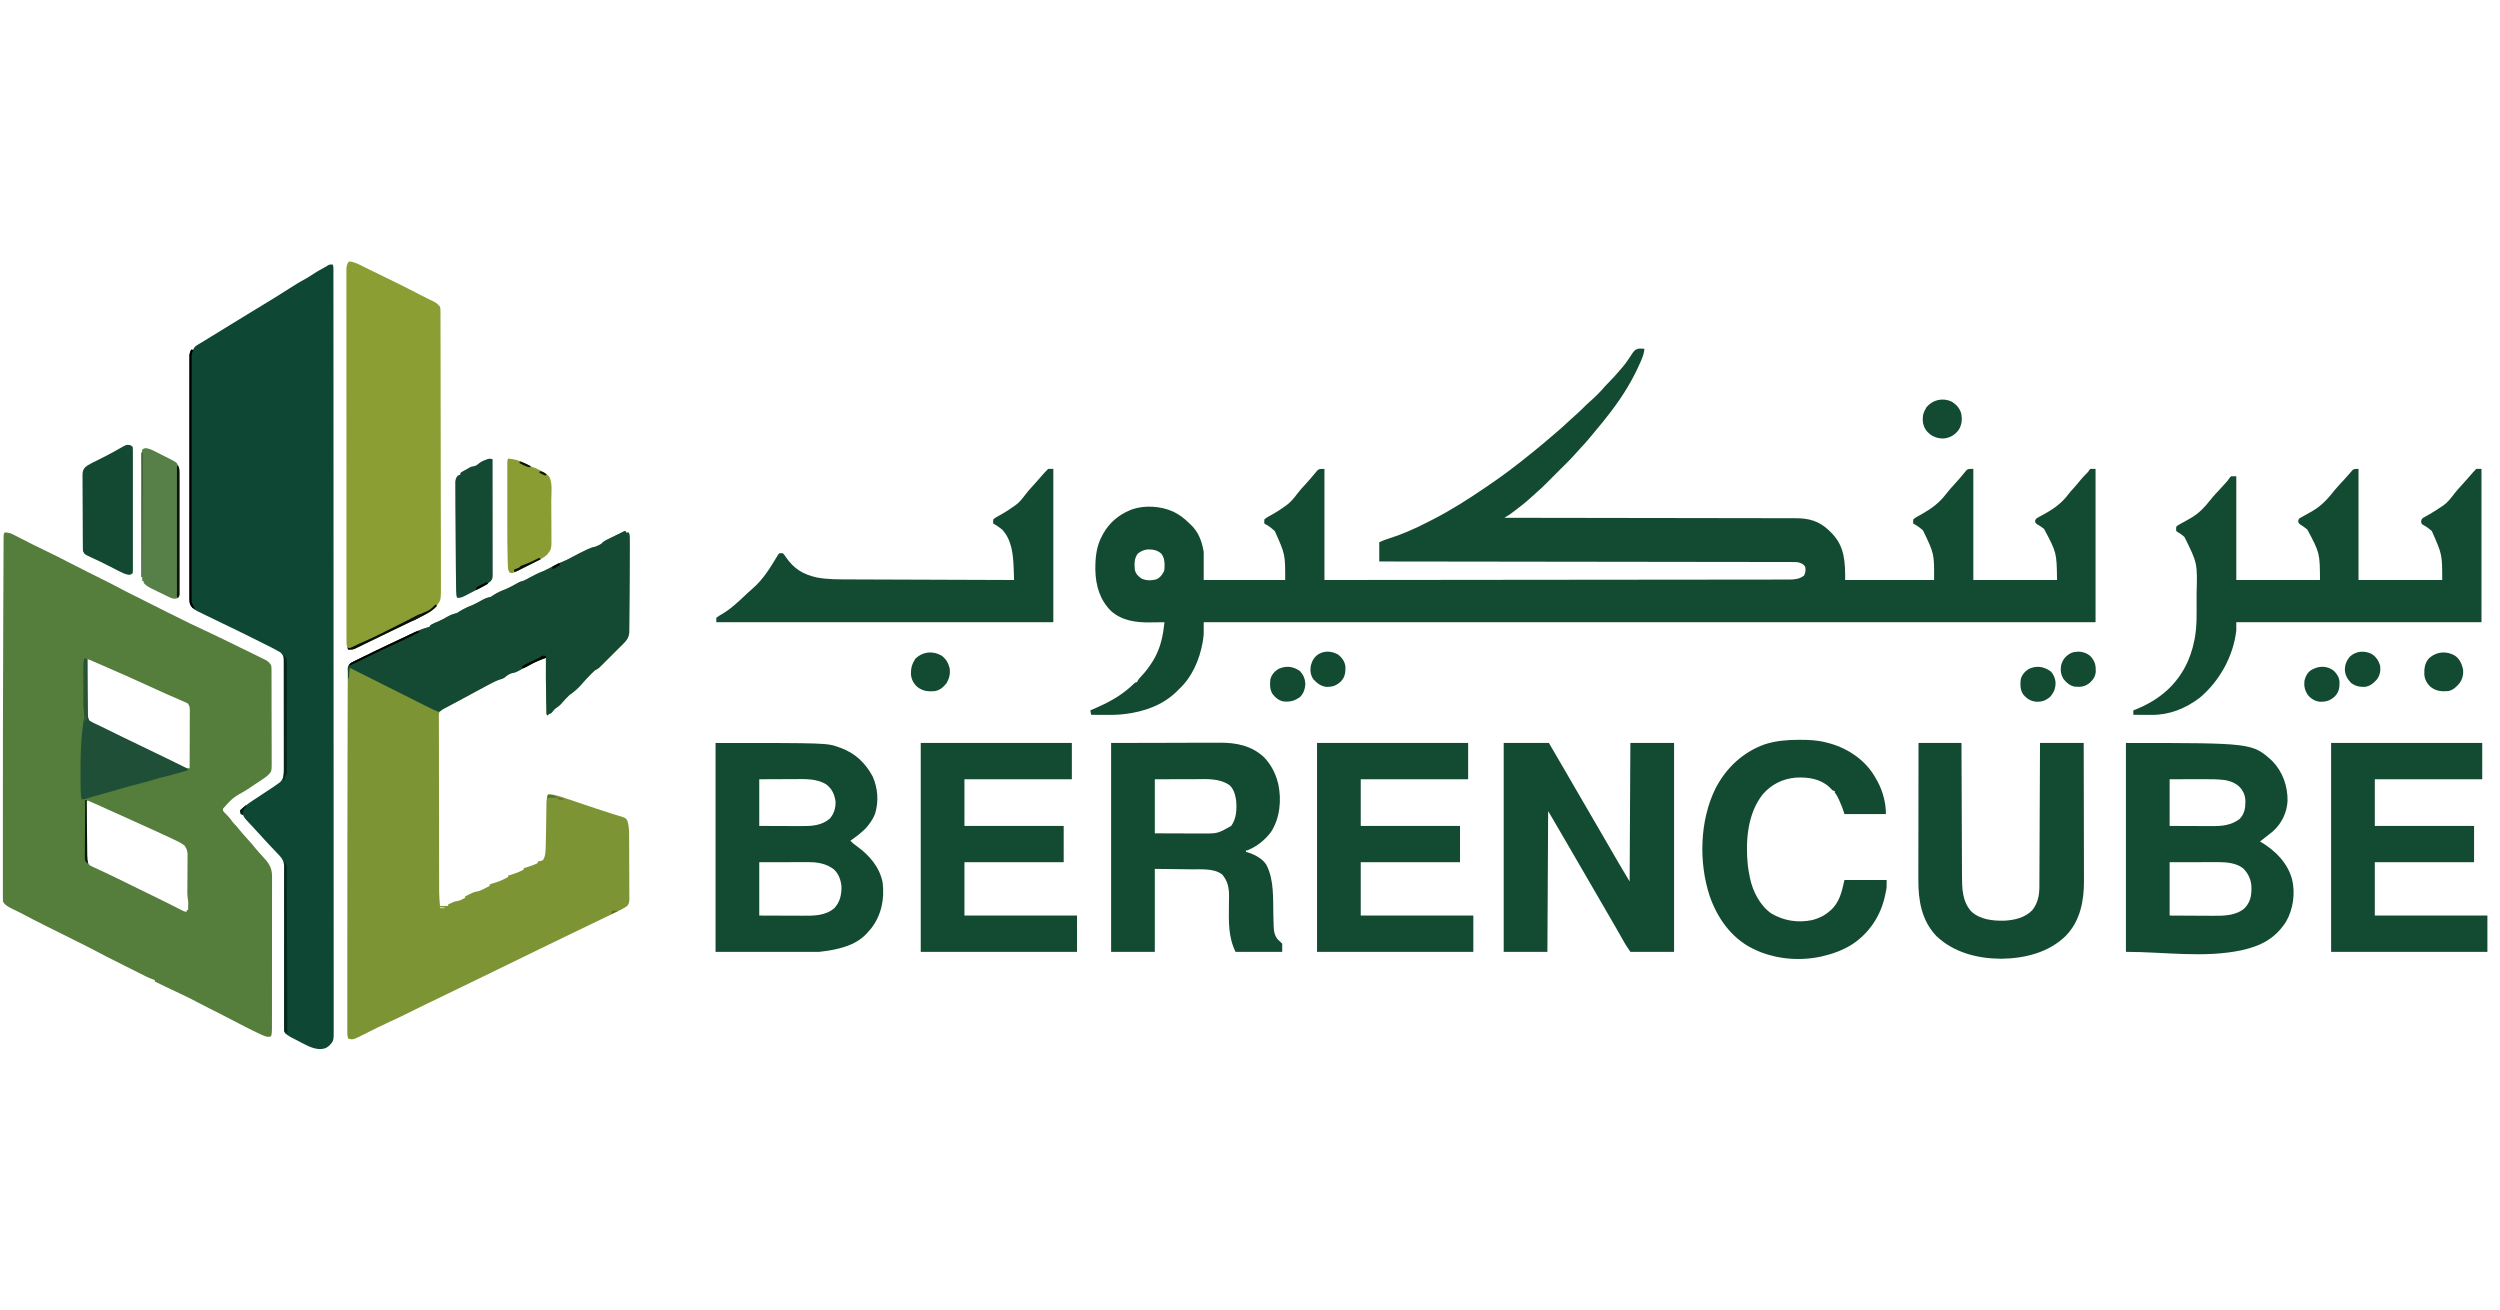 <svg xmlns="http://www.w3.org/2000/svg" width="3375" height="1769"><path d="M0 0 C0.713 0.101 1.426 0.202 2.16 0.305 C1.61 6.14 -0.068 10.889 -2.402 16.243 C-2.763 17.079 -3.124 17.915 -3.496 18.777 C-13.582 41.901 -26.581 63.222 -41.84 83.305 C-42.418 84.067 -42.995 84.829 -43.591 85.614 C-50.279 94.395 -57.141 102.997 -64.336 111.368 C-66.682 114.121 -68.954 116.92 -71.215 119.743 C-75.291 124.757 -79.628 129.486 -84.06 134.184 C-86.85 137.144 -89.575 140.138 -92.23 143.219 C-95.956 147.504 -99.927 151.505 -103.965 155.493 C-104.654 156.178 -105.344 156.863 -106.055 157.569 C-107.395 158.9 -108.736 160.231 -110.078 161.56 C-113.055 164.51 -116.016 167.475 -118.968 170.45 C-121.527 173.029 -124.09 175.605 -126.652 178.18 C-127.517 179.053 -128.381 179.926 -129.271 180.825 C-133.747 185.317 -138.273 189.67 -143.086 193.799 C-145.495 195.868 -147.82 198.026 -150.152 200.18 C-157.997 207.315 -166.18 213.896 -174.715 220.18 C-175.346 220.645 -175.976 221.11 -176.626 221.588 C-177.23 222.029 -177.834 222.469 -178.457 222.923 C-178.989 223.31 -179.521 223.698 -180.07 224.098 C-182.27 225.599 -184.553 226.942 -186.84 228.305 C-185.983 228.306 -185.127 228.307 -184.244 228.308 C-133.464 228.367 -82.684 228.44 -31.904 228.534 C-25.806 228.546 -19.708 228.557 -13.61 228.568 C-12.396 228.57 -11.182 228.572 -9.931 228.575 C9.722 228.61 29.376 228.635 49.029 228.656 C69.198 228.678 89.366 228.711 109.535 228.754 C121.978 228.781 134.422 228.798 146.865 228.805 C155.4 228.81 163.934 228.826 172.469 228.851 C177.392 228.865 182.315 228.874 187.238 228.87 C191.75 228.867 196.262 228.877 200.774 228.899 C202.401 228.904 204.029 228.904 205.656 228.899 C223.542 228.846 237.573 232.354 250.82 244.973 C251.592 245.743 252.365 246.513 253.16 247.305 C253.86 247.982 254.56 248.659 255.281 249.356 C272.574 267.256 273.16 287.952 273.16 312.305 C312.76 312.305 352.36 312.305 393.16 312.305 C393.441 276.834 393.441 276.834 378.16 245.305 C374.111 241.75 370.059 238.589 365.16 236.305 C364.75 233.571 364.75 233.571 365.16 230.305 C367.384 228.527 369.233 227.344 371.723 226.055 C373.101 225.287 374.477 224.514 375.852 223.739 C376.563 223.343 377.275 222.947 378.008 222.539 C390.201 215.548 400.327 207.93 408.895 196.765 C412.669 191.857 416.68 187.297 420.891 182.755 C422.874 180.614 424.81 178.446 426.723 176.243 C427.271 175.623 427.818 175.003 428.383 174.364 C429.734 172.799 431.048 171.202 432.344 169.591 C433.49 168.212 433.49 168.212 434.66 166.805 C435.697 165.522 435.697 165.522 436.754 164.212 C439.16 162.305 439.16 162.305 446.16 162.305 C446.16 211.805 446.16 261.305 446.16 312.305 C483.45 312.305 520.74 312.305 559.16 312.305 C558.653 275.218 558.653 275.218 541.586 243.266 C538.506 240.777 535.275 238.707 531.812 236.79 C530.16 235.305 530.16 235.305 529.43 232.934 C530.289 229.841 530.828 229.566 533.457 227.911 C534.932 227.088 536.417 226.283 537.91 225.493 C539.481 224.615 541.05 223.735 542.617 222.852 C543.78 222.206 543.78 222.206 544.967 221.546 C556.437 215.059 566.521 207.248 574.391 196.614 C576.322 194.095 578.393 191.773 580.535 189.43 C583.747 185.918 586.802 182.327 589.785 178.618 C592.912 174.748 596.14 171.168 599.746 167.743 C601.319 166.252 601.319 166.252 602.66 163.868 C603.155 163.352 603.65 162.837 604.16 162.305 C606.47 162.305 608.78 162.305 611.16 162.305 C611.16 230.615 611.16 298.925 611.16 369.305 C213.84 369.305 -183.48 369.305 -592.84 369.305 C-592.84 374.585 -592.84 379.865 -592.84 385.305 C-593.121 388.494 -593.426 391.488 -593.965 394.618 C-594.096 395.401 -594.227 396.184 -594.363 396.99 C-598.621 420.565 -608.879 443.969 -626.84 460.305 C-627.665 461.151 -628.49 461.997 -629.34 462.868 C-648.618 481.664 -673.625 490.165 -699.84 493.305 C-701.027 493.452 -701.027 493.452 -702.239 493.602 C-710.99 494.547 -719.738 494.417 -728.527 494.368 C-730.115 494.363 -731.703 494.358 -733.291 494.354 C-737.141 494.343 -740.99 494.326 -744.84 494.305 C-745.17 492.325 -745.5 490.345 -745.84 488.305 C-745.318 488.075 -744.796 487.844 -744.258 487.606 C-741.783 486.51 -739.311 485.408 -736.84 484.305 C-735.974 483.92 -735.107 483.535 -734.215 483.137 C-716.392 475.133 -701.088 465.949 -687.062 452.29 C-684.84 450.305 -684.84 450.305 -682.84 450.305 C-682.607 449.751 -682.373 449.197 -682.133 448.626 C-680.507 445.708 -678.455 443.599 -676.152 441.18 C-671.516 436.201 -667.536 431.014 -663.84 425.305 C-663.34 424.563 -662.84 423.82 -662.324 423.055 C-653.308 409.01 -648.747 393.346 -646.766 376.903 C-646.676 376.169 -646.586 375.435 -646.493 374.679 C-646.273 372.888 -646.056 371.097 -645.84 369.305 C-646.822 369.321 -647.803 369.337 -648.815 369.353 C-652.533 369.408 -656.251 369.442 -659.969 369.47 C-661.565 369.485 -663.16 369.505 -664.755 369.532 C-683.806 369.838 -702.604 367.471 -717.598 354.493 C-733.111 339.358 -738.716 319.678 -739.132 298.439 C-739.244 282.448 -737.834 266.493 -729.84 252.305 C-729.399 251.471 -728.958 250.637 -728.504 249.778 C-720.449 235.336 -708.016 224.662 -692.84 218.305 C-691.851 217.89 -690.862 217.475 -689.844 217.048 C-672.405 210.943 -650.618 212.477 -633.887 220.036 C-625.754 223.967 -619.236 228.898 -612.84 235.305 C-612.133 235.941 -611.427 236.576 -610.699 237.231 C-599.908 247.178 -595.206 260.108 -592.84 274.305 C-592.84 286.845 -592.84 299.385 -592.84 312.305 C-556.54 312.305 -520.24 312.305 -482.84 312.305 C-482.76 277.691 -482.76 277.691 -496.84 246.305 C-501.139 242.367 -505.514 238.747 -510.84 236.305 C-511.262 233.579 -511.262 233.579 -510.84 230.305 C-508.554 228.488 -506.64 227.258 -504.09 225.93 C-502.704 225.155 -501.32 224.378 -499.938 223.598 C-499.244 223.215 -498.551 222.831 -497.836 222.436 C-492.981 219.687 -488.402 216.51 -483.84 213.305 C-482.977 212.705 -482.115 212.104 -481.227 211.485 C-475.148 206.967 -470.802 201.655 -466.352 195.618 C-463.229 191.417 -459.698 187.62 -456.141 183.786 C-454.166 181.657 -452.241 179.5 -450.34 177.305 C-449.793 176.687 -449.247 176.068 -448.684 175.43 C-447.24 173.766 -445.83 172.072 -444.434 170.368 C-443.57 169.347 -442.705 168.326 -441.84 167.305 C-441.056 166.357 -440.272 165.408 -439.465 164.43 C-436.84 162.305 -436.84 162.305 -429.84 162.305 C-429.84 211.805 -429.84 261.305 -429.84 312.305 C-381.471 312.269 -381.471 312.269 -333.102 312.23 C-332.287 312.229 -331.472 312.229 -330.632 312.228 C-303.194 312.204 -275.756 312.177 -248.318 312.146 C-247.423 312.145 -246.527 312.144 -245.605 312.143 C-226.147 312.122 -206.689 312.099 -187.232 312.076 C-177.69 312.065 -168.148 312.054 -158.606 312.043 C-157.656 312.042 -156.707 312.041 -155.728 312.04 C-124.944 312.004 -94.16 311.978 -63.376 311.957 C-31.744 311.935 -0.112 311.904 31.519 311.86 C35.986 311.854 40.452 311.848 44.919 311.842 C46.237 311.84 46.237 311.84 47.582 311.839 C61.74 311.82 75.898 311.812 90.056 311.807 C104.285 311.802 118.514 311.787 132.743 311.76 C141.199 311.744 149.655 311.737 158.112 311.742 C163.76 311.744 169.409 311.735 175.057 311.718 C178.276 311.709 181.494 311.705 184.713 311.712 C188.182 311.719 191.651 311.707 195.12 311.69 C196.117 311.696 197.114 311.703 198.14 311.709 C205.293 311.646 212.067 310.87 217.723 306.18 C219.73 302.165 219.969 298.71 219.16 294.305 C216.569 290.418 213.573 289.481 209.16 288.305 C205.971 288.022 202.798 288.031 199.598 288.044 C198.157 288.038 198.157 288.038 196.686 288.032 C193.454 288.021 190.222 288.024 186.989 288.027 C184.653 288.022 182.318 288.016 179.982 288.009 C174.228 287.995 168.474 287.99 162.72 287.989 C155.829 287.987 148.937 287.974 142.045 287.96 C129.327 287.935 116.609 287.919 103.89 287.909 C91.296 287.898 78.702 287.884 66.108 287.863 C64.934 287.862 64.934 287.862 63.736 287.86 C59.76 287.853 55.784 287.847 51.808 287.84 C23.643 287.795 -4.522 287.758 -32.687 287.727 C-60.049 287.697 -87.412 287.663 -114.775 287.623 C-116.04 287.621 -116.04 287.621 -117.331 287.619 C-125.8 287.607 -134.269 287.594 -142.739 287.582 C-159.992 287.556 -177.245 287.531 -194.498 287.507 C-195.688 287.505 -195.688 287.505 -196.902 287.503 C-249.881 287.428 -302.86 287.366 -355.84 287.305 C-355.84 278.725 -355.84 270.145 -355.84 261.305 C-348.011 257.95 -348.011 257.95 -344.371 256.833 C-325.879 250.999 -308.219 243.369 -291.019 234.432 C-288.562 233.162 -286.094 231.916 -283.625 230.669 C-259.253 218.267 -236.428 203.648 -213.84 188.305 C-212.31 187.274 -210.78 186.243 -209.25 185.212 C-189.486 171.83 -170.367 157.347 -151.84 142.305 C-150.617 141.321 -149.395 140.336 -148.172 139.352 C-139.842 132.633 -131.645 125.783 -123.553 118.781 C-121.838 117.304 -120.112 115.84 -118.383 114.38 C-111.423 108.49 -104.671 102.427 -98.035 96.174 C-94.916 93.236 -91.784 90.341 -88.527 87.555 C-84.563 84.15 -80.945 80.424 -77.273 76.708 C-75.207 74.668 -73.11 72.75 -70.902 70.868 C-63.55 64.558 -56.801 57.565 -50.516 50.2 C-48.7 48.147 -46.792 46.228 -44.84 44.305 C-40.959 40.47 -37.38 36.454 -33.84 32.305 C-33.051 31.406 -32.262 30.506 -31.449 29.579 C-30.557 28.551 -29.667 27.523 -28.777 26.493 C-28.085 25.697 -28.085 25.697 -27.38 24.886 C-24.481 21.476 -21.891 17.966 -19.406 14.243 C-18.518 12.941 -18.518 12.941 -17.612 11.613 C-16.451 9.897 -15.321 8.16 -14.226 6.402 C-10.128 0.398 -7.237 -0.592 0 0 Z M-681.715 276.618 C-686.781 283.026 -686.454 290.497 -685.84 298.305 C-684.666 303.919 -681.51 307.1 -676.84 310.305 C-670.586 313.29 -663.186 313.264 -656.59 311.305 C-651.894 309.305 -649.308 305.649 -646.84 301.305 C-645.841 298.897 -645.841 298.897 -645.84 296.305 C-645.791 295.649 -645.742 294.993 -645.691 294.317 C-645.412 288.086 -646.102 281.715 -650.129 276.7 C-655.39 271.903 -661.703 270.868 -668.57 271.055 C-673.794 271.631 -677.635 273.336 -681.715 276.618 Z " fill="#134B32" transform="translate(2217.84,470.695)"></path><path d="M0 0 C5.818 -0.588 9.523 1.375 14.527 3.988 C15.344 4.402 16.161 4.816 17.003 5.243 C19.653 6.589 22.295 7.951 24.938 9.312 C27.681 10.71 30.427 12.103 33.173 13.496 C34.98 14.413 36.786 15.331 38.591 16.25 C45.075 19.549 51.6 22.728 58.188 25.812 C68.073 30.469 77.771 35.468 87.456 40.525 C96.255 45.119 105.112 49.582 114 54 C118.971 56.474 123.94 58.95 128.909 61.427 C130.346 62.143 131.783 62.858 133.221 63.573 C141.904 67.889 150.51 72.316 159.05 76.909 C162.799 78.907 166.585 80.819 170.39 82.708 C171.805 83.413 173.22 84.119 174.635 84.824 C175.357 85.184 176.079 85.543 176.823 85.914 C180.335 87.666 183.842 89.428 187.349 91.19 C194.428 94.746 201.509 98.298 208.591 101.847 C212.827 103.97 217.062 106.095 221.296 108.223 C240.753 118.003 260.263 127.563 280.058 136.64 C287.467 140.065 294.796 143.658 302.125 147.25 C302.925 147.642 303.725 148.033 304.549 148.437 C308.711 150.475 312.872 152.517 317.031 154.562 C321.172 156.596 325.32 158.616 329.47 160.632 C332.631 162.171 335.786 163.72 338.941 165.273 C340.424 166.001 341.91 166.725 343.398 167.444 C345.452 168.438 347.498 169.448 349.543 170.461 C350.698 171.026 351.853 171.591 353.044 172.173 C356.283 174.175 357.888 175.846 360 179 C360.509 181.829 360.509 181.829 360.521 184.983 C360.536 186.183 360.55 187.383 360.564 188.619 C360.559 189.927 360.554 191.236 360.549 192.583 C360.558 193.982 360.568 195.38 360.58 196.778 C360.607 200.57 360.608 204.361 360.603 208.152 C360.601 211.321 360.611 214.489 360.62 217.657 C360.643 225.135 360.643 232.612 360.631 240.089 C360.619 247.795 360.644 255.499 360.686 263.205 C360.722 269.828 360.734 276.45 360.727 283.073 C360.724 287.025 360.729 290.977 360.757 294.93 C360.782 298.648 360.778 302.366 360.752 306.084 C360.745 308.093 360.767 310.101 360.791 312.11 C360.676 321.98 360.676 321.98 357.177 326.193 C353.931 329.339 350.247 331.902 346.469 334.363 C345.756 334.84 345.043 335.317 344.308 335.808 C342.045 337.32 339.773 338.817 337.5 340.312 C334.529 342.284 331.561 344.261 328.594 346.238 C327.868 346.72 327.143 347.203 326.396 347.699 C308.071 358.12 308.071 358.12 295.137 372.574 C294.751 375.157 294.751 375.157 296.625 377.5 C298.198 379.155 299.802 380.781 301.438 382.375 C303.875 384.872 305.764 387.366 307.691 390.254 C309.281 392.375 311.124 394.128 313 396 C314.372 397.652 315.725 399.32 317.062 401 C320.413 405.137 323.874 409.107 327.5 413 C331.766 417.583 335.752 422.325 339.676 427.207 C342.249 430.3 344.946 433.245 347.688 436.188 C356.017 445.163 361.324 451.454 361.247 463.964 C361.25 464.868 361.252 465.772 361.255 466.704 C361.26 469.733 361.252 472.762 361.243 475.791 C361.244 477.963 361.246 480.134 361.249 482.306 C361.254 488.205 361.246 494.103 361.236 500.002 C361.227 506.17 361.229 512.338 361.229 518.506 C361.228 528.864 361.219 539.221 361.206 549.579 C361.19 561.562 361.185 573.544 361.186 585.527 C361.186 597.046 361.181 608.564 361.173 620.083 C361.169 624.989 361.167 629.895 361.167 634.802 C361.166 640.576 361.16 646.35 361.15 652.124 C361.147 654.246 361.146 656.368 361.146 658.491 C361.147 661.381 361.141 664.272 361.134 667.163 C361.135 668.007 361.137 668.852 361.138 669.723 C361.123 673.318 360.97 676.541 360 680 C354.181 682.209 348.33 678.366 343 676 C337.727 673.567 332.551 670.943 327.375 668.312 C325.948 667.593 324.521 666.874 323.094 666.155 C314.957 662.049 306.861 657.873 298.818 653.587 C291.57 649.736 284.221 646.094 276.87 642.447 C271.7 639.875 266.566 637.258 261.486 634.514 C249.309 627.942 236.768 622.128 224.25 616.244 C223.438 615.862 222.627 615.481 221.792 615.088 C220.267 614.372 218.741 613.656 217.215 612.942 C212.438 610.701 207.711 608.376 203 606 C203 605.34 203 604.68 203 604 C202.135 603.73 201.27 603.46 200.379 603.182 C197.071 602.025 194.061 600.654 190.929 599.086 C189.749 598.498 188.57 597.91 187.355 597.303 C186.076 596.661 184.798 596.018 183.52 595.375 C182.184 594.706 180.848 594.038 179.512 593.37 C176.707 591.967 173.904 590.562 171.102 589.154 C167.569 587.379 164.034 585.61 160.499 583.842 C136.223 571.704 136.223 571.704 125.887 566.188 C116.738 561.312 107.463 556.692 98.188 552.062 C97.377 551.658 96.566 551.253 95.731 550.837 C89.822 547.888 83.911 544.944 78 542 C71.27 538.648 64.54 535.295 57.812 531.938 C57.01 531.537 56.207 531.136 55.379 530.723 C45.082 525.582 34.825 520.381 24.681 514.941 C19.944 512.412 15.115 510.064 10.256 507.779 C5.638 505.537 0.378 502.756 -2 498 C-2.098 495.225 -2.135 492.476 -2.127 489.7 C-2.129 488.828 -2.13 487.955 -2.132 487.056 C-2.136 484.1 -2.133 481.145 -2.129 478.189 C-2.131 476.063 -2.132 473.937 -2.135 471.81 C-2.139 465.947 -2.137 460.084 -2.134 454.221 C-2.132 449.206 -2.134 444.192 -2.136 439.178 C-2.14 425.562 -2.137 411.946 -2.131 398.33 C-2.13 396.9 -2.129 395.47 -2.129 394.041 C-2.128 393.331 -2.128 392.621 -2.128 391.89 C-2.124 384.752 -2.123 377.614 -2.122 370.476 C-2.108 297.447 -1.999 224.419 -1.61 118.701 C-1.583 112.01 -1.557 105.319 -1.533 98.628 C-1.53 97.965 -1.528 97.301 -1.525 96.618 C-1.522 95.625 -1.522 95.625 -1.518 94.612 C-1.467 80.716 -1.41 66.819 -1.347 52.923 C-1.326 48.309 -1.308 43.695 -1.291 39.08 C-1.272 33.791 -1.247 28.501 -1.22 23.211 C-1.21 21.292 -1.202 19.372 -1.197 17.452 C-1.188 14.859 -1.174 12.267 -1.158 9.674 C-1.157 8.916 -1.156 8.158 -1.155 7.377 C-1.114 2.228 -1.114 2.228 0 0 Z M112 171 C111.93 181.214 111.877 191.428 111.845 201.642 C111.829 206.385 111.808 211.128 111.774 215.87 C111.741 220.448 111.723 225.025 111.715 229.603 C111.71 231.349 111.699 233.095 111.683 234.841 C111.661 237.288 111.658 239.734 111.659 242.18 C111.649 242.901 111.638 243.622 111.627 244.364 C111.654 248.753 112.28 251.526 115 255 C117.26 256.395 119.349 257.512 121.746 258.605 C123.199 259.3 124.652 259.994 126.105 260.689 C126.892 261.059 127.68 261.429 128.491 261.811 C132.063 263.504 135.606 265.256 139.152 267.004 C143.105 268.953 147.065 270.889 151.024 272.826 C154.034 274.299 157.044 275.773 160.053 277.248 C170.898 282.558 181.766 287.816 192.666 293.014 C198.798 295.941 204.917 298.892 211.023 301.871 C211.806 302.253 212.589 302.635 213.395 303.028 C216.523 304.555 219.65 306.083 222.776 307.612 C227.235 309.792 231.697 311.965 236.169 314.118 C237.779 314.894 239.386 315.675 240.993 316.458 C245.344 318.709 245.344 318.709 250 318 C250.046 307.247 250.082 296.495 250.104 285.742 C250.114 280.749 250.128 275.756 250.151 270.763 C250.173 265.946 250.185 261.128 250.19 256.311 C250.193 254.472 250.201 252.633 250.211 250.794 C250.226 248.22 250.228 245.647 250.227 243.073 C250.238 241.931 250.238 241.931 250.249 240.765 C250.237 235.558 250.237 235.558 248 231 C245.737 229.729 243.611 228.701 241.23 227.707 C240.536 227.404 239.841 227.101 239.125 226.789 C237.614 226.132 236.1 225.48 234.583 224.834 C230.458 223.075 226.352 221.274 222.242 219.48 C221.39 219.11 220.537 218.74 219.659 218.358 C211.742 214.91 203.901 211.307 196.069 207.672 C175.516 198.137 154.782 189.024 134 180 C133.348 179.717 132.696 179.433 132.024 179.141 C128.352 177.547 124.677 175.958 121 174.375 C120.164 174.015 119.328 173.654 118.467 173.283 C115.337 171.701 115.337 171.701 112 171 Z M111 362 C110.93 372.179 110.877 382.359 110.845 392.538 C110.829 397.265 110.808 401.992 110.774 406.719 C110.741 411.284 110.723 415.849 110.715 420.413 C110.71 422.152 110.699 423.891 110.683 425.629 C110.661 428.071 110.658 430.512 110.659 432.953 C110.649 433.667 110.638 434.38 110.627 435.116 C110.658 440.189 111.707 443.569 114 448 C115.934 449.716 115.934 449.716 118.297 450.703 C119.161 451.12 120.025 451.537 120.915 451.966 C121.85 452.39 122.786 452.813 123.75 453.25 C124.731 453.717 125.712 454.184 126.722 454.665 C129.806 456.129 132.903 457.564 136 459 C138.785 460.32 141.565 461.65 144.345 462.981 C146.218 463.878 148.092 464.772 149.968 465.663 C157.696 469.342 165.353 473.155 173 477 C182.22 481.636 191.479 486.171 200.809 490.581 C206.883 493.468 212.909 496.441 218.918 499.461 C219.693 499.85 220.467 500.239 221.265 500.64 C225.148 502.592 229.028 504.55 232.905 506.515 C234.328 507.233 235.752 507.95 237.176 508.668 C237.836 509.005 238.496 509.342 239.177 509.689 C242.427 511.431 242.427 511.431 246 512 C246 511.34 246 510.68 246 510 C246.66 509.67 247.32 509.34 248 509 C248.027 507.146 248.047 505.292 248.062 503.438 C248.08 501.889 248.08 501.889 248.098 500.309 C248.081 497.058 248.081 497.058 247.496 494.129 C246.642 488.333 246.919 482.464 246.973 476.621 C246.982 474.657 246.991 472.693 247 470.729 C247.023 465.911 247.057 461.093 247.096 456.276 C247.118 453.563 247.134 450.851 247.144 448.138 C247.155 445.591 247.173 443.043 247.201 440.496 C247.204 439.338 247.208 438.179 247.211 436.986 C247.222 435.466 247.222 435.466 247.234 433.914 C246.877 429.471 245.795 426.054 243.109 422.492 C238.552 418.84 233.528 416.579 228.25 414.125 C227.059 413.562 225.868 412.999 224.641 412.418 C212.129 406.516 199.525 400.807 186.914 395.12 C181.086 392.492 175.263 389.853 169.441 387.211 C153.982 380.198 138.522 373.185 123 366.312 C121.986 365.861 120.972 365.41 119.928 364.944 C119.023 364.546 118.119 364.148 117.188 363.738 C116.033 363.228 116.033 363.228 114.855 362.708 C113.02 361.881 113.02 361.881 111 362 Z M293 372 C294 374 294 374 294 374 Z M248 499 C249 501 249 501 249 501 Z " fill="#557D3B" transform="translate(6,719)"></path><path d="M0 0 C0 0.66 0 1.32 0 2 C1.32 2 2.64 2 4 2 C5.354 6.062 5.142 9.987 5.133 14.223 C5.134 15.195 5.136 16.167 5.137 17.169 C5.14 20.467 5.133 23.765 5.125 27.062 C5.123 28.203 5.121 29.344 5.119 30.52 C5.103 39.216 5.062 47.912 5.013 56.608 C4.999 59.112 4.987 61.617 4.974 64.122 C4.917 75.222 4.837 86.323 4.736 97.423 C4.702 101.141 4.675 104.858 4.654 108.576 C4.628 113.01 4.588 117.443 4.537 121.877 C4.52 123.526 4.509 125.175 4.502 126.824 C4.493 129.099 4.465 131.373 4.432 133.648 C4.421 134.929 4.41 136.209 4.399 137.529 C3.728 143.369 1.233 147.143 -2.857 151.229 C-3.625 152.003 -4.393 152.777 -5.183 153.575 C-6.009 154.39 -6.834 155.206 -7.684 156.047 C-8.961 157.325 -8.961 157.325 -10.265 158.63 C-12.063 160.425 -13.864 162.217 -15.669 164.005 C-18.433 166.745 -21.183 169.499 -23.932 172.254 C-25.682 173.998 -27.432 175.742 -29.184 177.484 C-30.007 178.308 -30.83 179.132 -31.678 179.981 C-32.448 180.742 -33.219 181.504 -34.013 182.288 C-34.688 182.958 -35.363 183.629 -36.059 184.319 C-37.972 185.976 -39.735 186.909 -42 188 C-44.004 189.838 -45.917 191.682 -47.812 193.625 C-48.347 194.166 -48.881 194.706 -49.431 195.263 C-52.853 198.752 -56.111 202.346 -59.289 206.059 C-64.383 211.838 -69.543 216.789 -76 221 C-79.838 224.453 -83.233 228.25 -86.562 232.188 C-89.396 235.49 -92.348 237.618 -96 240 C-96.929 241.034 -97.825 242.098 -98.688 243.188 C-101 246 -101 246 -104 247 C-104.66 247.66 -105.32 248.32 -106 249 C-107.914 247.086 -107.254 243.573 -107.316 240.961 C-107.337 240.224 -107.358 239.487 -107.38 238.727 C-107.446 236.277 -107.505 233.826 -107.562 231.375 C-107.584 230.541 -107.605 229.706 -107.627 228.847 C-108.112 209.565 -108.103 190.286 -108 171 C-115.853 173.88 -123.352 176.981 -130.688 181 C-132.319 181.874 -133.95 182.748 -135.582 183.621 C-136.345 184.032 -137.107 184.443 -137.893 184.867 C-140.541 186.291 -143.2 187.691 -145.875 189.062 C-146.574 189.425 -147.272 189.787 -147.992 190.16 C-150.3 191.126 -152.547 191.532 -155 192 C-159.103 193.797 -159.103 193.797 -162.562 196.562 C-165.036 199.036 -168.209 199.772 -171.512 200.723 C-176.406 202.515 -180.899 204.939 -185.5 207.375 C-186.517 207.91 -187.534 208.444 -188.581 208.995 C-196.204 213.016 -203.782 217.118 -211.335 221.267 C-216.694 224.208 -222.069 227.113 -227.465 229.984 C-228.101 230.323 -228.737 230.662 -229.392 231.011 C-231.924 232.36 -234.455 233.708 -236.991 235.05 C-238.748 235.979 -240.503 236.913 -242.258 237.848 C-243.27 238.384 -244.282 238.92 -245.325 239.473 C-246.208 239.977 -247.09 240.481 -248 241 C-249.058 241.487 -249.058 241.487 -250.137 241.985 C-253.264 245.367 -252.539 249.338 -252.488 253.771 C-252.492 254.786 -252.496 255.801 -252.5 256.847 C-252.509 260.265 -252.489 263.682 -252.47 267.099 C-252.47 269.543 -252.473 271.987 -252.477 274.431 C-252.481 280.393 -252.468 286.354 -252.446 292.315 C-252.421 299.263 -252.418 306.211 -252.416 313.159 C-252.413 325.566 -252.39 337.972 -252.357 350.379 C-252.324 362.402 -252.303 374.425 -252.295 386.448 C-252.295 387.187 -252.294 387.926 -252.294 388.688 C-252.292 391.66 -252.29 394.631 -252.288 397.603 C-252.28 409.075 -252.265 420.547 -252.247 432.019 C-252.242 435.479 -252.237 438.94 -252.233 442.4 C-252.223 450.299 -252.209 458.198 -252.186 466.097 C-252.18 468.487 -252.176 470.876 -252.173 473.266 C-252.169 476.539 -252.159 479.813 -252.147 483.086 C-252.147 484.022 -252.148 484.958 -252.148 485.922 C-252.114 492.659 -251.619 499.291 -251 506 C-247.37 506 -243.74 506 -240 506 C-240 505.34 -240 504.68 -240 504 C-231.954 500.156 -231.954 500.156 -227.938 499.5 C-223.869 498.807 -220.597 496.963 -217 495 C-217 494.34 -217 493.68 -217 493 C-214.963 492.012 -212.92 491.035 -210.875 490.062 C-209.17 489.245 -209.17 489.245 -207.43 488.41 C-204 487 -204 487 -201.031 486.531 C-197.187 485.858 -194.04 484.238 -190.625 482.438 C-189.664 481.943 -189.664 481.943 -188.684 481.439 C-187.119 480.634 -185.559 479.818 -184 479 C-184 478.34 -184 477.68 -184 477 C-182.625 476.542 -181.25 476.083 -179.875 475.625 C-179.046 475.347 -178.217 475.068 -177.363 474.781 C-175.606 474.2 -173.837 473.653 -172.062 473.125 C-167.524 471.458 -163.289 469.221 -159 467 C-159 466.34 -159 465.68 -159 465 C-157.453 464.567 -157.453 464.567 -155.875 464.125 C-149.552 462.3 -143.83 460.048 -138 457 C-138 456.34 -138 455.68 -138 455 C-136.453 454.567 -136.453 454.567 -134.875 454.125 C-129.301 452.521 -124.157 450.701 -119 448 C-119 447.34 -119 446.68 -119 446 C-117.907 445.814 -116.814 445.629 -115.688 445.438 C-111.8 444.367 -111.8 444.367 -110.311 441.049 C-108.528 436.378 -108.451 431.736 -108.34 426.785 C-108.307 425.789 -108.274 424.793 -108.241 423.767 C-107.824 410.128 -107.672 396.477 -107.523 382.833 C-107.484 379.346 -107.432 375.858 -107.379 372.371 C-107.366 370.787 -107.366 370.787 -107.353 369.171 C-107.267 364.067 -107.036 359.774 -105 355 C-96.503 355.471 -88.892 358.119 -80.906 360.848 C-79.432 361.344 -77.958 361.839 -76.484 362.333 C-72.604 363.635 -68.728 364.949 -64.853 366.264 C-58.729 368.342 -52.598 370.401 -46.468 372.464 C-44.229 373.219 -41.99 373.977 -39.751 374.736 C-32.972 377.028 -26.186 379.277 -19.348 381.39 C-18.187 381.75 -17.027 382.11 -15.831 382.481 C-13.702 383.136 -11.57 383.78 -9.433 384.412 C-0.382 387.194 -0.382 387.194 2 391 C3.995 397.413 4.302 403.73 4.306 410.397 C4.315 411.395 4.323 412.393 4.332 413.421 C4.356 416.692 4.364 419.963 4.371 423.234 C4.38 425.519 4.389 427.803 4.398 430.088 C4.415 434.862 4.423 439.636 4.426 444.411 C4.431 450.53 4.469 456.648 4.514 462.767 C4.544 467.478 4.551 472.19 4.552 476.901 C4.556 479.158 4.569 481.415 4.59 483.671 C4.617 486.821 4.612 489.97 4.599 493.12 C4.614 494.051 4.629 494.982 4.644 495.941 C4.595 500.327 4.484 502.358 1.777 505.945 C-0.784 507.84 -3.174 509.376 -6.036 510.764 C-7.016 511.245 -7.996 511.727 -9.006 512.223 C-10.061 512.728 -11.116 513.233 -12.203 513.754 C-13.868 514.566 -13.868 514.566 -15.567 515.395 C-19.123 517.127 -22.686 518.845 -26.25 520.562 C-28.569 521.69 -30.888 522.818 -33.207 523.947 C-45.554 529.952 -57.931 535.894 -70.312 541.83 C-78.888 545.942 -87.448 550.088 -96 554.25 C-99.023 555.72 -102.047 557.19 -105.07 558.66 C-105.822 559.026 -106.574 559.391 -107.348 559.768 C-112.228 562.14 -117.109 564.507 -121.992 566.871 C-137.929 574.586 -153.846 582.342 -169.75 590.125 C-183.319 596.766 -196.897 603.387 -210.508 609.941 C-220.688 614.844 -230.85 619.782 -241.01 624.724 C-251.392 629.773 -261.793 634.781 -272.211 639.757 C-279.12 643.069 -285.973 646.484 -292.812 649.938 C-302.576 654.864 -312.459 659.492 -322.397 664.054 C-331.808 668.394 -341.075 672.967 -350.3 677.687 C-368.637 687.01 -368.637 687.01 -375 685 C-375.903 682.29 -376.125 680.744 -376.126 677.965 C-376.128 677.139 -376.131 676.314 -376.134 675.464 C-376.132 674.556 -376.129 673.648 -376.127 672.713 C-376.129 671.747 -376.13 670.78 -376.132 669.784 C-376.136 666.518 -376.133 663.252 -376.129 659.986 C-376.131 657.637 -376.132 655.288 -376.135 652.939 C-376.139 647.155 -376.138 641.371 -376.135 635.587 C-376.133 630.799 -376.133 626.011 -376.135 621.223 C-376.135 620.534 -376.135 619.846 -376.135 619.136 C-376.136 617.733 -376.136 616.33 -376.137 614.928 C-376.142 598.418 -376.136 581.908 -376.128 565.398 C-376.126 559.956 -376.123 554.514 -376.122 549.072 C-376.107 506.34 -376.07 463.609 -376.017 420.878 C-376.005 411.052 -375.994 401.225 -375.983 391.399 C-375.951 360.872 -375.905 330.345 -375.813 299.818 C-375.805 297.324 -375.798 294.83 -375.79 292.336 C-375.787 291.112 -375.783 289.888 -375.779 288.627 C-375.755 280.012 -375.74 271.397 -375.73 262.783 C-375.717 252.364 -375.691 241.945 -375.646 231.526 C-375.623 226.257 -375.607 220.989 -375.608 215.721 C-375.609 210.937 -375.591 206.153 -375.559 201.37 C-375.55 199.641 -375.549 197.912 -375.554 196.183 C-375.561 193.846 -375.543 191.51 -375.519 189.172 C-375.515 187.874 -375.512 186.576 -375.508 185.238 C-374.911 181.434 -374.002 180.321 -371 178 C-368.341 176.435 -368.341 176.435 -365.293 174.934 C-364.162 174.372 -363.03 173.81 -361.865 173.231 C-360.639 172.633 -359.413 172.035 -358.188 171.438 C-356.912 170.809 -355.637 170.18 -354.362 169.55 C-350.581 167.687 -346.792 165.841 -343 164 C-342.004 163.516 -341.008 163.032 -339.982 162.533 C-334.457 159.855 -328.915 157.213 -323.364 154.59 C-320.872 153.412 -318.381 152.232 -315.89 151.051 C-312.121 149.263 -308.349 147.478 -304.577 145.695 C-303.091 144.993 -301.605 144.29 -300.119 143.585 C-277.478 132.857 -277.478 132.857 -266.645 129.676 C-264.788 129.123 -264.788 129.123 -264 127 C-262.328 126 -262.328 126 -260.25 125 C-259.575 124.67 -258.899 124.34 -258.203 124 C-256.745 123.338 -255.265 122.724 -253.766 122.16 C-249.079 120.194 -244.685 117.643 -240.238 115.189 C-236.437 113.134 -233.282 111.753 -229 111 C-226.598 109.748 -226.598 109.748 -224.25 108.188 C-218.977 104.911 -213.59 102.326 -207.77 100.176 C-203.088 98.188 -198.688 95.645 -194.238 93.189 C-190.448 91.14 -187.285 89.709 -183 89 C-181.122 88.012 -181.122 88.012 -179.375 86.75 C-173.865 83.143 -167.865 80.446 -161.703 78.141 C-157.017 76.163 -152.612 73.624 -148.15 71.189 C-147.419 70.796 -146.687 70.402 -145.934 69.996 C-145.274 69.637 -144.615 69.278 -143.935 68.908 C-141.965 67.983 -140.106 67.525 -138 67 C-136.692 66.387 -135.405 65.731 -134.137 65.039 C-133.414 64.65 -132.692 64.26 -131.947 63.859 C-131.202 63.452 -130.456 63.045 -129.688 62.625 C-123.765 59.401 -117.905 56.472 -111.586 54.09 C-107.035 52.172 -102.754 49.715 -98.414 47.365 C-93.234 44.586 -88.05 42.156 -82.547 40.07 C-78.984 38.573 -75.644 36.716 -72.25 34.875 C-66.148 31.609 -60.002 28.47 -53.75 25.5 C-52.697 24.993 -52.697 24.993 -51.622 24.476 C-48.082 22.814 -44.842 21.673 -41 21 C-38.865 20.166 -38.865 20.166 -36.875 19.125 C-36.212 18.798 -35.55 18.47 -34.867 18.133 C-32.98 17.109 -32.98 17.109 -31.753 15.623 C-29.424 13.467 -26.935 12.3 -24.09 10.898 C-22.935 10.326 -21.781 9.754 -20.592 9.164 C-19.374 8.568 -18.156 7.971 -16.938 7.375 C-15.715 6.771 -14.493 6.167 -13.271 5.562 C-10.183 4.037 -7.092 2.517 -4 1 C-2 0 -2 0 0 0 Z M-251 508 C-251 508.33 -251 508.66 -251 509 C-249.02 509 -247.04 509 -245 509 C-245 508.67 -245 508.34 -245 508 C-246.98 508 -248.96 508 -251 508 Z " fill="#7C9434" transform="translate(845,717)"></path><path d="M0 0 C1.482 2.964 1.127 5.617 1.129 8.927 C1.131 9.653 1.132 10.379 1.134 11.126 C1.139 13.589 1.137 16.051 1.134 18.513 C1.136 20.291 1.139 22.07 1.141 23.849 C1.148 28.778 1.148 33.707 1.147 38.637 C1.147 43.984 1.153 49.331 1.158 54.678 C1.168 65.301 1.172 75.925 1.174 86.549 C1.177 99.267 1.185 111.984 1.194 124.702 C1.215 155.445 1.226 186.187 1.234 216.93 C1.237 227.11 1.241 237.289 1.244 247.468 C1.245 248.186 1.245 248.904 1.245 249.643 C1.246 252.547 1.247 255.451 1.248 258.355 C1.266 308.031 1.282 357.706 1.289 407.382 C1.29 411.285 1.29 415.188 1.291 419.091 C1.291 420.252 1.291 420.252 1.291 421.437 C1.292 429.281 1.294 437.126 1.295 444.97 C1.295 446.543 1.295 448.116 1.296 449.689 C1.303 500.208 1.326 550.727 1.358 601.246 C1.382 637.539 1.403 673.832 1.41 710.125 C1.41 710.871 1.411 711.617 1.411 712.386 C1.414 728.765 1.416 745.144 1.417 761.523 C1.417 768.113 1.418 774.703 1.418 781.293 C1.419 782.014 1.419 782.736 1.419 783.479 C1.421 806.725 1.435 829.972 1.455 853.219 C1.477 877.281 1.483 901.344 1.474 925.406 C1.468 939.286 1.474 953.166 1.496 967.046 C1.51 976.308 1.509 985.571 1.496 994.833 C1.489 1000.116 1.488 1005.4 1.505 1010.683 C1.521 1015.487 1.518 1020.29 1.5 1025.094 C1.497 1026.824 1.5 1028.554 1.511 1030.284 C1.618 1048.106 1.618 1048.106 -4.447 1054.534 C-9.054 1058.698 -12.659 1059.337 -18.758 1059.203 C-28.26 1058.342 -36.694 1053.395 -44.997 1049.046 C-46.905 1048.049 -48.822 1047.072 -50.742 1046.098 C-52.448 1045.214 -52.448 1045.214 -54.188 1044.312 C-55.192 1043.793 -56.196 1043.274 -57.23 1042.738 C-64.491 1038.181 -64.491 1038.181 -65.458 1034.038 C-65.636 1031.582 -65.65 1029.17 -65.612 1026.707 C-65.618 1025.768 -65.623 1024.829 -65.629 1023.861 C-65.642 1020.712 -65.619 1017.564 -65.596 1014.414 C-65.598 1012.157 -65.602 1009.9 -65.608 1007.643 C-65.617 1002.782 -65.61 997.921 -65.592 993.06 C-65.563 985.375 -65.57 977.69 -65.583 970.005 C-65.598 959.232 -65.599 948.459 -65.585 937.686 C-65.584 937.002 -65.583 936.319 -65.582 935.615 C-65.578 932.846 -65.575 930.076 -65.571 927.307 C-65.56 919.686 -65.552 912.066 -65.546 904.445 C-65.545 903.421 -65.545 903.421 -65.544 902.377 C-65.535 890.998 -65.541 879.618 -65.558 868.239 C-65.568 860.597 -65.558 852.956 -65.532 845.315 C-65.52 840.563 -65.524 835.811 -65.533 831.06 C-65.533 828.854 -65.527 826.649 -65.513 824.444 C-65.495 821.436 -65.502 818.428 -65.515 815.42 C-65.503 814.546 -65.492 813.672 -65.481 812.771 C-65.556 805.445 -68.495 801.342 -73.504 796.117 C-74.157 795.431 -74.809 794.745 -75.482 794.038 C-76.168 793.324 -76.855 792.61 -77.562 791.875 C-79.006 790.359 -80.449 788.842 -81.891 787.324 C-82.594 786.586 -83.297 785.848 -84.021 785.087 C-86.649 782.315 -89.238 779.51 -91.812 776.688 C-92.675 775.743 -93.537 774.798 -94.426 773.824 C-95.275 772.892 -96.125 771.96 -97 771 C-98.371 769.502 -99.743 768.005 -101.116 766.509 C-102.03 765.512 -102.944 764.515 -103.856 763.516 C-106.246 760.904 -108.647 758.304 -111.066 755.719 C-111.568 755.18 -112.069 754.641 -112.586 754.086 C-113.983 752.586 -115.384 751.09 -116.785 749.594 C-119 747 -119 747 -120.121 744.719 C-120.935 742.632 -120.935 742.632 -124 742 C-124.33 740.35 -124.66 738.7 -125 737 C-119.638 732.079 -114.096 727.845 -108.004 723.875 C-107.171 723.324 -106.338 722.774 -105.48 722.207 C-102.844 720.465 -100.204 718.732 -97.562 717 C-94.925 715.267 -92.289 713.532 -89.656 711.793 C-88.027 710.718 -86.395 709.646 -84.761 708.578 C-82.487 707.079 -80.239 705.55 -78 704 C-77.187 703.442 -76.374 702.883 -75.536 702.308 C-74.738 701.729 -73.939 701.151 -73.117 700.555 C-72.04 699.785 -72.04 699.785 -70.941 699 C-66.539 694.464 -65.625 689.236 -65.619 683.118 C-65.614 682.462 -65.61 681.806 -65.605 681.13 C-65.593 678.952 -65.602 676.775 -65.612 674.597 C-65.608 673.028 -65.602 671.459 -65.596 669.889 C-65.582 665.642 -65.587 661.394 -65.597 657.146 C-65.605 652.696 -65.598 648.246 -65.593 643.796 C-65.587 636.327 -65.595 628.857 -65.609 621.387 C-65.625 612.753 -65.62 604.12 -65.603 595.486 C-65.59 588.068 -65.588 580.649 -65.596 573.231 C-65.6 568.803 -65.601 564.374 -65.591 559.946 C-65.582 555.784 -65.588 551.623 -65.606 547.462 C-65.61 545.935 -65.609 544.408 -65.602 542.882 C-65.594 540.797 -65.604 538.713 -65.619 536.628 C-65.62 535.462 -65.621 534.296 -65.622 533.094 C-66.117 529.043 -67.492 526.269 -70.629 523.629 C-76.555 520.162 -82.636 517.046 -88.785 513.992 C-89.918 513.426 -91.051 512.86 -92.218 512.277 C-94.615 511.08 -97.012 509.884 -99.411 508.691 C-103.002 506.906 -106.588 505.113 -110.174 503.32 C-122.966 496.934 -135.805 490.663 -148.715 484.519 C-155.849 481.124 -162.959 477.683 -170.042 474.182 C-171.504 473.462 -172.969 472.747 -174.435 472.036 C-176.623 470.976 -178.802 469.9 -180.98 468.82 C-181.631 468.509 -182.282 468.197 -182.953 467.876 C-188.08 465.301 -191.172 462.485 -193 457 C-193.094 455.129 -193.127 453.255 -193.129 451.382 C-193.132 450.205 -193.135 449.028 -193.138 447.816 C-193.137 446.517 -193.135 445.218 -193.134 443.879 C-193.136 442.49 -193.138 441.101 -193.141 439.712 C-193.147 435.886 -193.147 432.06 -193.145 428.234 C-193.145 424.111 -193.151 419.989 -193.155 415.866 C-193.164 407.785 -193.166 399.705 -193.167 391.624 C-193.168 385.058 -193.17 378.491 -193.173 371.925 C-193.182 353.319 -193.186 334.713 -193.185 316.108 C-193.185 315.104 -193.185 314.1 -193.185 313.066 C-193.185 312.062 -193.185 311.057 -193.185 310.021 C-193.185 293.733 -193.194 277.444 -193.208 261.155 C-193.223 244.441 -193.23 227.727 -193.229 211.013 C-193.229 201.624 -193.231 192.236 -193.242 182.848 C-193.251 174.855 -193.253 166.863 -193.247 158.87 C-193.243 154.79 -193.243 150.711 -193.252 146.631 C-193.26 142.898 -193.258 139.165 -193.25 135.432 C-193.247 133.439 -193.255 131.445 -193.263 129.452 C-193.258 128.27 -193.254 127.088 -193.249 125.87 C-193.249 124.85 -193.249 123.83 -193.25 122.778 C-192.986 119.845 -192.229 117.663 -191 115 C-190.01 115 -189.02 115 -188 115 C-187.78 114.411 -187.559 113.822 -187.332 113.215 C-185.566 110.278 -183.649 109.287 -180.688 107.562 C-179.501 106.859 -178.315 106.155 -177.129 105.449 C-176.143 104.868 -176.143 104.868 -175.137 104.275 C-171.098 101.865 -167.118 99.361 -163.125 96.875 C-154.763 91.69 -146.368 86.561 -137.958 81.454 C-129.327 76.21 -120.73 70.913 -112.135 65.612 C-106.569 62.184 -100.994 58.777 -95.375 55.438 C-82.987 48.044 -70.787 40.33 -58.621 32.578 C-51.407 27.983 -44.245 23.47 -36.668 19.488 C-32.726 17.289 -28.986 14.799 -25.21 12.329 C-20.725 9.414 -16.136 6.784 -11.402 4.289 C-8.933 3.007 -8.933 3.007 -6.441 1.336 C-4 0 -4 0 0 0 Z " fill="#0E4834" transform="translate(449,357)"></path><path d="M0 0 C7.272 0.355 13.075 3.668 19.5 6.875 C20.762 7.496 22.024 8.117 23.287 8.736 C26.039 10.088 28.789 11.445 31.538 12.804 C36.224 15.116 40.927 17.392 45.633 19.664 C62.653 27.892 79.582 36.242 96.316 45.039 C99.863 46.901 103.423 48.715 107.027 50.461 C107.774 50.824 108.522 51.186 109.291 51.56 C111.177 52.467 113.068 53.361 114.961 54.254 C118.343 56.197 120.494 58.007 123 61 C123.63 64.097 123.63 64.097 123.636 67.647 C123.644 68.305 123.653 68.963 123.661 69.64 C123.682 71.849 123.667 74.056 123.653 76.264 C123.66 77.862 123.67 79.459 123.682 81.057 C123.709 85.45 123.704 89.843 123.694 94.236 C123.689 98.974 123.713 103.71 123.733 108.447 C123.767 117.73 123.775 127.012 123.775 136.295 C123.775 147.105 123.801 157.915 123.829 168.725 C123.878 188.016 123.903 207.308 123.914 226.599 C123.925 245.316 123.953 264.032 123.998 282.749 C124.001 283.901 124.004 285.053 124.007 286.24 C124.01 287.39 124.012 288.54 124.015 289.724 C124.021 292.04 124.027 294.355 124.032 296.671 C124.036 298.384 124.036 298.384 124.041 300.131 C124.083 317.968 124.111 335.804 124.137 353.64 C124.147 360.103 124.159 366.566 124.172 373.029 C124.194 383.285 124.209 393.54 124.211 403.796 C124.212 408.482 124.216 413.168 124.228 417.854 C124.24 422.146 124.242 426.439 124.237 430.732 C124.236 432.281 124.239 433.831 124.246 435.381 C124.336 456.949 124.336 456.949 119 464 C118.423 464.782 118.423 464.782 117.835 465.579 C113.855 470.631 109.661 473.252 103.938 476.062 C102.981 476.547 102.024 477.032 101.038 477.531 C98.091 479.014 95.136 480.477 92.176 481.931 C89.768 483.114 87.362 484.301 84.956 485.487 C71.66 492.039 58.336 498.532 45 505 C44.236 505.371 43.472 505.741 42.684 506.123 C38.292 508.254 33.897 510.379 29.5 512.5 C28.495 512.985 27.491 513.469 26.456 513.969 C24.592 514.864 22.725 515.755 20.855 516.641 C18.767 517.635 16.687 518.648 14.613 519.672 C13.472 520.224 12.332 520.775 11.156 521.344 C10.123 521.851 9.09 522.358 8.025 522.881 C4.802 524.073 2.407 524.216 -1 524 C-3.253 519.512 -3.281 515.283 -3.254 510.371 C-3.258 509.499 -3.261 508.627 -3.264 507.729 C-3.273 504.792 -3.267 501.856 -3.261 498.919 C-3.264 496.798 -3.268 494.677 -3.272 492.556 C-3.283 486.717 -3.28 480.877 -3.276 475.038 C-3.274 468.745 -3.283 462.452 -3.29 456.158 C-3.303 443.825 -3.305 431.493 -3.302 419.16 C-3.301 409.139 -3.302 399.119 -3.307 389.099 C-3.307 387.66 -3.308 386.221 -3.308 384.782 C-3.309 382.614 -3.31 380.446 -3.311 378.278 C-3.32 358.118 -3.324 337.957 -3.32 317.797 C-3.32 317.036 -3.319 316.276 -3.319 315.493 C-3.318 311.64 -3.318 307.786 -3.317 303.933 C-3.317 303.168 -3.316 302.402 -3.316 301.614 C-3.316 300.066 -3.315 298.519 -3.315 296.971 C-3.31 272.883 -3.318 248.795 -3.336 224.707 C-3.357 197.655 -3.368 170.602 -3.364 143.55 C-3.363 140.667 -3.363 137.784 -3.363 134.901 C-3.362 134.191 -3.362 133.482 -3.362 132.75 C-3.361 122.022 -3.368 111.294 -3.378 100.567 C-3.39 88.371 -3.392 76.175 -3.38 63.979 C-3.374 57.752 -3.373 51.526 -3.385 45.3 C-3.395 39.605 -3.392 33.911 -3.378 28.216 C-3.376 26.151 -3.378 24.086 -3.386 22.021 C-3.396 19.223 -3.388 16.426 -3.375 13.629 C-3.382 12.819 -3.389 12.008 -3.397 11.174 C-3.352 6.601 -2.771 3.68 0 0 Z " fill="#8A9E34" transform="translate(471,353)"></path><path d="M0 0 C0 49.5 0 99 0 150 C37.29 150 74.58 150 113 150 C112.961 115.448 112.961 115.448 99 84 C95.257 80.614 91.437 77.733 86.938 75.438 C85 74 85 74 84.527 71.148 C85 68 85 68 87.352 65.98 C88.432 65.389 89.512 64.797 90.625 64.188 C91.821 63.507 93.017 62.825 94.211 62.141 C95.146 61.618 95.146 61.618 96.101 61.084 C101.551 57.973 106.773 54.468 112 51 C112.824 50.461 113.647 49.922 114.496 49.367 C120.608 45.031 124.749 39.478 129.23 33.57 C132.493 29.298 136.076 25.391 139.73 21.449 C141.714 19.309 143.65 17.141 145.562 14.938 C155.539 3.461 155.539 3.461 159 0 C161.31 0 163.62 0 166 0 C166 68.31 166 136.62 166 207 C56.77 207 -52.46 207 -165 207 C-165 210.63 -165 214.26 -165 218 C-168.973 253.166 -187.747 286.789 -214.789 309.324 C-233.597 323.444 -255.262 332.278 -279 332.098 C-279.721 332.096 -280.442 332.095 -281.185 332.093 C-283.457 332.088 -285.728 332.075 -288 332.062 C-289.553 332.057 -291.107 332.053 -292.66 332.049 C-296.44 332.038 -300.22 332.021 -304 332 C-304 330.02 -304 328.04 -304 326 C-303.031 325.633 -303.031 325.633 -302.043 325.258 C-269.329 312.28 -244.73 291.882 -230.262 259.5 C-228.028 254.238 -226.17 248.922 -224.562 243.438 C-224.34 242.685 -224.117 241.933 -223.888 241.158 C-223.158 238.453 -222.567 235.744 -222 233 C-221.732 231.75 -221.464 230.501 -221.188 229.213 C-218.111 213.163 -218.542 196.819 -218.609 180.546 C-218.626 176.344 -218.616 172.143 -218.599 167.941 C-217.453 127.224 -217.453 127.224 -234.984 91.938 C-237.871 89.333 -240.544 87.238 -244 85.438 C-244.66 84.963 -245.32 84.489 -246 84 C-246.402 81.107 -246.402 81.107 -246 78 C-244.155 76.252 -244.155 76.252 -241.574 74.852 C-240.637 74.325 -239.7 73.799 -238.735 73.257 C-237.227 72.449 -237.227 72.449 -235.688 71.625 C-233.654 70.479 -231.623 69.329 -229.594 68.176 C-228.619 67.627 -227.645 67.079 -226.641 66.514 C-215.727 60.256 -207.973 52.085 -200.25 42.25 C-195.83 36.634 -190.949 31.485 -186.062 26.277 C-183.645 23.7 -181.268 21.094 -178.938 18.438 C-178.41 17.838 -177.883 17.239 -177.34 16.621 C-175.812 14.828 -175.812 14.828 -174 12 C-173.34 11.34 -172.68 10.68 -172 10 C-169.69 10 -167.38 10 -165 10 C-165 56.2 -165 102.4 -165 150 C-127.71 150 -90.42 150 -52 150 C-52.246 113.642 -52.246 113.642 -69 82 C-72.267 79.32 -75.623 76.834 -79.238 74.645 C-81 73 -81 73 -81.385 70.586 C-81 68 -81 68 -79.171 66.382 C-78.326 65.921 -77.48 65.46 -76.609 64.984 C-75.678 64.46 -74.746 63.936 -73.786 63.396 C-72.784 62.853 -71.782 62.31 -70.75 61.75 C-68.717 60.597 -66.687 59.44 -64.66 58.277 C-63.679 57.716 -62.699 57.156 -61.688 56.578 C-49.452 49.396 -40.919 39.736 -32.234 28.707 C-28.616 24.323 -24.715 20.207 -20.836 16.055 C-18.526 13.58 -16.276 11.062 -14.062 8.5 C-13.529 7.892 -12.995 7.283 -12.445 6.656 C-11.099 5.113 -9.768 3.557 -8.438 2 C-6 0 -6 0 0 0 Z " fill="#134B32" transform="translate(3184,633)"></path><path d="M0 0 C150.479 0 150.479 0 166.5 5.812 C167.239 6.072 167.979 6.331 168.74 6.598 C188.331 13.689 202.154 26.831 212 45 C219.16 61.03 220.487 78.817 215.32 95.637 C213.221 100.985 210.496 105.456 207 110 C206.064 111.226 206.064 111.226 205.109 112.477 C198.552 120.36 190.288 126.082 182 132 C184.828 134.979 187.756 137.345 191.125 139.688 C207.761 151.7 221.542 167.699 225.562 188.406 C228.288 210.796 223.939 232.538 209.938 250.562 C208.644 252.058 207.333 253.539 206 255 C205.483 255.608 204.966 256.217 204.434 256.844 C188.204 274.741 162.679 279.332 140 282 C93.8 282 47.6 282 0 282 C0 188.94 0 95.88 0 0 Z M59 49 C59 69.79 59 90.58 59 112 C71.375 112.058 71.375 112.058 83.75 112.098 C88.804 112.11 93.857 112.124 98.911 112.151 C102.99 112.173 107.068 112.185 111.146 112.19 C112.695 112.193 114.245 112.201 115.794 112.211 C129.573 112.304 142.889 111.643 153.988 102.332 C159.916 95.904 162.211 87.641 162 79 C160.557 69.554 157.559 62.446 150.02 56.383 C137.792 48.01 120.877 48.691 106.656 48.805 C105.434 48.807 104.212 48.809 102.952 48.811 C98.468 48.821 93.984 48.849 89.5 48.875 C79.435 48.916 69.37 48.958 59 49 Z M59 161 C59 184.76 59 208.52 59 233 C71.835 233.058 71.835 233.058 84.67 233.098 C89.914 233.11 95.159 233.124 100.403 233.151 C104.637 233.173 108.871 233.185 113.105 233.19 C114.71 233.193 116.316 233.201 117.921 233.211 C132.861 233.309 148.119 233.312 160.164 223.18 C167.979 214.966 170.109 205.091 170 194 C169.3 185.363 166.216 176.558 159.688 170.625 C149.524 162.82 137.854 160.865 125.299 160.886 C124.576 160.886 123.853 160.886 123.108 160.886 C120.749 160.887 118.39 160.894 116.031 160.902 C114.384 160.904 112.736 160.906 111.088 160.907 C106.775 160.91 102.461 160.92 98.147 160.931 C92.959 160.943 87.771 160.948 82.583 160.954 C74.722 160.963 66.861 160.983 59 161 Z " fill="#134B32" transform="translate(966,1003)"></path><path d="M0 0 C170.576 0 170.576 0 197.559 24.305 C211.72 38.883 218.424 58.232 218.211 78.312 C217.299 94.26 210.228 108.7 198.359 119.375 C195.615 121.644 192.827 123.835 190 126 C189.108 126.699 188.216 127.397 187.297 128.117 C185.205 129.755 183.107 131.382 181 133 C181.632 133.366 182.263 133.732 182.914 134.109 C202.155 145.754 218.137 161.878 224.289 184.043 C228.845 202.991 225.855 224.364 216.188 241.25 C201.52 264.054 182.285 273.94 156.625 279.75 C105.561 290.647 52.214 282 0 282 C0 188.94 0 95.88 0 0 Z M59 49 C59 69.79 59 90.58 59 112 C71.375 112.058 71.375 112.058 83.75 112.098 C88.804 112.11 93.857 112.124 98.911 112.151 C102.99 112.173 107.068 112.185 111.146 112.19 C112.695 112.193 114.245 112.201 115.794 112.211 C129.736 112.305 141.815 111.285 153.375 102.688 C159.937 95.97 161.299 88.284 161.317 79.194 C161.211 73.377 160.258 68.917 157 64 C156.588 63.367 156.175 62.734 155.75 62.082 C150.346 54.882 141.683 51.43 133 50 C124.09 48.976 115.224 48.866 106.266 48.902 C105.059 48.903 103.852 48.904 102.609 48.905 C98.156 48.911 93.703 48.925 89.25 48.938 C74.276 48.968 74.276 48.968 59 49 Z M59 161 C59 184.76 59 208.52 59 233 C71.786 233.087 71.786 233.087 84.572 233.146 C89.799 233.164 95.026 233.185 100.252 233.226 C104.473 233.259 108.694 233.277 112.915 233.285 C114.513 233.29 116.112 233.301 117.71 233.317 C132.097 233.459 148.573 233.153 160.023 223.25 C167.385 215.547 169.334 207.774 169.438 197.375 C169.448 196.575 169.458 195.776 169.469 194.952 C169.323 185.12 165.359 176.542 158.512 169.461 C149.621 162.269 136.419 160.868 125.412 160.886 C124.328 160.886 124.328 160.886 123.222 160.886 C120.858 160.887 118.493 160.894 116.129 160.902 C114.48 160.904 112.831 160.906 111.182 160.907 C106.86 160.91 102.538 160.92 98.216 160.931 C93.02 160.943 87.825 160.948 82.629 160.954 C74.753 160.963 66.876 160.983 59 161 Z " fill="#134B32" transform="translate(2870,1003)"></path><path d="M0 0 C0 0.66 0 1.32 0 2 C1.32 2 2.64 2 4 2 C5.354 6.062 5.142 9.987 5.133 14.223 C5.134 15.195 5.136 16.167 5.137 17.169 C5.14 20.467 5.133 23.765 5.125 27.062 C5.123 28.203 5.121 29.344 5.119 30.52 C5.103 39.216 5.062 47.912 5.013 56.608 C4.999 59.112 4.987 61.617 4.974 64.122 C4.917 75.222 4.837 86.323 4.736 97.423 C4.702 101.141 4.675 104.858 4.654 108.576 C4.628 113.01 4.588 117.443 4.537 121.877 C4.52 123.526 4.509 125.175 4.502 126.824 C4.493 129.099 4.465 131.373 4.432 133.648 C4.421 134.929 4.41 136.209 4.399 137.529 C3.728 143.369 1.233 147.143 -2.857 151.229 C-3.625 152.003 -4.393 152.777 -5.183 153.575 C-6.009 154.39 -6.834 155.206 -7.684 156.047 C-8.961 157.325 -8.961 157.325 -10.265 158.63 C-12.063 160.425 -13.864 162.217 -15.669 164.005 C-18.433 166.745 -21.183 169.499 -23.932 172.254 C-25.682 173.998 -27.432 175.742 -29.184 177.484 C-30.007 178.308 -30.83 179.132 -31.678 179.981 C-32.448 180.742 -33.219 181.504 -34.013 182.288 C-34.688 182.958 -35.363 183.629 -36.059 184.319 C-37.972 185.976 -39.735 186.909 -42 188 C-44.004 189.838 -45.917 191.682 -47.812 193.625 C-48.347 194.166 -48.881 194.706 -49.431 195.263 C-52.853 198.752 -56.111 202.346 -59.289 206.059 C-64.383 211.838 -69.543 216.789 -76 221 C-79.838 224.453 -83.233 228.25 -86.562 232.188 C-89.396 235.49 -92.348 237.618 -96 240 C-96.929 241.034 -97.825 242.098 -98.688 243.188 C-101 246 -101 246 -104 247 C-104.66 247.66 -105.32 248.32 -106 249 C-107.914 247.086 -107.254 243.573 -107.316 240.961 C-107.337 240.224 -107.358 239.487 -107.38 238.727 C-107.446 236.277 -107.505 233.826 -107.562 231.375 C-107.584 230.541 -107.605 229.706 -107.627 228.847 C-108.112 209.565 -108.103 190.286 -108 171 C-115.853 173.88 -123.352 176.981 -130.688 181 C-132.319 181.874 -133.95 182.748 -135.582 183.621 C-136.345 184.032 -137.107 184.443 -137.893 184.867 C-140.541 186.291 -143.2 187.691 -145.875 189.062 C-146.574 189.425 -147.272 189.787 -147.992 190.16 C-150.3 191.126 -152.547 191.532 -155 192 C-159.103 193.797 -159.103 193.797 -162.562 196.562 C-165.036 199.036 -168.209 199.772 -171.512 200.723 C-176.406 202.515 -180.899 204.939 -185.5 207.375 C-186.517 207.91 -187.534 208.444 -188.581 208.995 C-196.204 213.016 -203.782 217.118 -211.335 221.267 C-216.694 224.208 -222.069 227.113 -227.465 229.984 C-228.101 230.323 -228.737 230.662 -229.392 231.011 C-231.924 232.36 -234.455 233.708 -236.991 235.05 C-238.748 235.979 -240.503 236.913 -242.258 237.848 C-243.27 238.384 -244.282 238.92 -245.325 239.473 C-248.012 240.875 -248.012 240.875 -249.984 242.822 C-252 244 -252 244 -254.43 243.415 C-259.481 241.413 -264.281 238.985 -269.13 236.541 C-270.241 235.984 -271.352 235.428 -272.497 234.855 C-274.905 233.649 -277.311 232.442 -279.716 231.232 C-283.516 229.321 -287.32 227.415 -291.123 225.511 C-297.133 222.5 -303.142 219.485 -309.149 216.469 C-319.924 211.06 -330.701 205.654 -341.48 200.254 C-345.264 198.357 -349.047 196.459 -352.829 194.558 C-355.725 193.104 -358.621 191.653 -361.517 190.201 C-362.57 189.671 -363.623 189.141 -364.708 188.595 C-365.66 188.118 -366.611 187.642 -367.592 187.15 C-368.424 186.733 -369.256 186.315 -370.113 185.885 C-371.804 184.929 -371.804 184.929 -373 185 C-373.33 189.62 -373.66 194.24 -374 199 C-374.33 199 -374.66 199 -375 199 C-375.108 196.249 -375.187 193.502 -375.25 190.75 C-375.284 189.973 -375.317 189.195 -375.352 188.395 C-375.371 187.263 -375.371 187.263 -375.391 186.109 C-375.412 185.418 -375.433 184.727 -375.454 184.015 C-374.784 181.041 -373.324 179.928 -371 178 C-368.341 176.435 -368.341 176.435 -365.293 174.934 C-364.162 174.372 -363.03 173.81 -361.865 173.231 C-360.639 172.633 -359.413 172.035 -358.188 171.438 C-356.912 170.809 -355.637 170.18 -354.362 169.55 C-350.581 167.687 -346.792 165.841 -343 164 C-342.004 163.516 -341.008 163.032 -339.982 162.533 C-334.457 159.855 -328.915 157.213 -323.364 154.59 C-320.872 153.412 -318.381 152.232 -315.89 151.051 C-312.121 149.263 -308.349 147.478 -304.577 145.695 C-303.091 144.993 -301.605 144.29 -300.119 143.585 C-277.478 132.857 -277.478 132.857 -266.645 129.676 C-264.788 129.123 -264.788 129.123 -264 127 C-262.328 126 -262.328 126 -260.25 125 C-259.575 124.67 -258.899 124.34 -258.203 124 C-256.745 123.338 -255.265 122.724 -253.766 122.16 C-249.079 120.194 -244.685 117.643 -240.238 115.189 C-236.437 113.134 -233.282 111.753 -229 111 C-226.598 109.748 -226.598 109.748 -224.25 108.188 C-218.977 104.911 -213.59 102.326 -207.77 100.176 C-203.088 98.188 -198.688 95.645 -194.238 93.189 C-190.448 91.14 -187.285 89.709 -183 89 C-181.122 88.012 -181.122 88.012 -179.375 86.75 C-173.865 83.143 -167.865 80.446 -161.703 78.141 C-157.017 76.163 -152.612 73.624 -148.15 71.189 C-147.419 70.796 -146.687 70.402 -145.934 69.996 C-145.274 69.637 -144.615 69.278 -143.935 68.908 C-141.965 67.983 -140.106 67.525 -138 67 C-136.692 66.387 -135.405 65.731 -134.137 65.039 C-133.414 64.65 -132.692 64.26 -131.947 63.859 C-131.202 63.452 -130.456 63.045 -129.688 62.625 C-123.765 59.401 -117.905 56.472 -111.586 54.09 C-107.035 52.172 -102.754 49.715 -98.414 47.365 C-93.234 44.586 -88.05 42.156 -82.547 40.07 C-78.984 38.573 -75.644 36.716 -72.25 34.875 C-66.148 31.609 -60.002 28.47 -53.75 25.5 C-52.697 24.993 -52.697 24.993 -51.622 24.476 C-48.082 22.814 -44.842 21.673 -41 21 C-38.865 20.166 -38.865 20.166 -36.875 19.125 C-36.212 18.798 -35.55 18.47 -34.867 18.133 C-32.98 17.109 -32.98 17.109 -31.753 15.623 C-29.424 13.467 -26.935 12.3 -24.09 10.898 C-22.935 10.326 -21.781 9.754 -20.592 9.164 C-19.374 8.568 -18.156 7.971 -16.938 7.375 C-15.715 6.771 -14.493 6.167 -13.271 5.562 C-10.183 4.037 -7.092 2.517 -4 1 C-2 0 -2 0 0 0 Z " fill="#144A34" transform="translate(845,717)"></path><path d="M0 0 C20.13 0 40.26 0 61 0 C65.62 7.92 70.24 15.84 75 24 C77.289 27.919 79.579 31.837 81.938 35.875 C87.455 45.326 92.929 54.802 98.392 64.284 C104.885 75.548 111.439 86.776 118 98 C125.198 110.315 132.379 122.64 139.5 135 C144.44 143.573 149.394 152.138 154.375 160.688 C154.909 161.606 155.444 162.524 155.994 163.471 C160.595 171.357 165.301 179.169 170 187 C170.495 94.435 170.495 94.435 171 0 C190.47 0 209.94 0 230 0 C230 93.06 230 186.12 230 282 C210.53 282 191.06 282 171 282 C164.256 271.883 164.256 271.883 161.406 266.84 C160.776 265.729 160.145 264.618 159.496 263.474 C159.171 262.898 158.846 262.322 158.511 261.729 C156.755 258.618 154.988 255.515 153.223 252.41 C152.866 251.782 152.509 251.154 152.141 250.507 C148.783 244.604 145.369 238.736 141.938 232.875 C137.095 224.6 132.285 216.308 127.5 208 C122.692 199.652 117.861 191.318 113 183 C108.139 174.682 103.309 166.348 98.5 158 C91.967 146.66 85.385 135.35 78.782 124.051 C76.892 120.815 75.004 117.578 73.117 114.34 C72.162 112.701 72.162 112.701 71.188 111.03 C69.968 108.937 68.748 106.844 67.529 104.751 C66.979 103.809 66.43 102.866 65.863 101.895 C65.382 101.068 64.9 100.241 64.404 99.39 C62.951 96.917 61.475 94.459 60 92 C59.67 154.7 59.34 217.4 59 282 C39.53 282 20.06 282 0 282 C0 188.94 0 95.88 0 0 Z " fill="#134B32" transform="translate(2030,1003)"></path><path d="M0 0 C39.322 -0.093 39.322 -0.093 79.438 -0.188 C87.688 -0.215 95.939 -0.242 104.439 -0.27 C114.582 -0.284 114.582 -0.284 119.344 -0.286 C122.64 -0.289 125.937 -0.3 129.234 -0.317 C133.46 -0.338 137.686 -0.343 141.912 -0.339 C143.45 -0.34 144.988 -0.346 146.526 -0.358 C168.773 -0.519 189.64 3.554 206.395 19.242 C215.507 28.712 221.73 40.3 225 53 C225.336 54.272 225.336 54.272 225.68 55.57 C230.244 77.016 227.954 101.348 216 120 C207.806 131.029 196.753 139.809 184 145 C183.34 145 182.68 145 182 145 C182 145.66 182 146.32 182 147 C182.534 147.147 183.067 147.294 183.617 147.445 C193.135 150.31 203.877 155.63 209.434 164.215 C220.297 184.62 218.46 210.367 219.029 232.796 C219.121 236.296 219.229 239.794 219.34 243.293 C219.362 244.351 219.384 245.41 219.406 246.5 C219.654 253.927 220.385 260.058 225.5 265.812 C226.325 266.534 227.15 267.256 228 268 C228.99 268.99 229.98 269.98 231 271 C231 274.63 231 278.26 231 282 C210.21 282 189.42 282 168 282 C157.896 261.792 158.849 240.221 159.055 218.125 C159.065 216.881 159.075 215.638 159.085 214.356 C159.111 212.033 159.152 209.709 159.212 207.386 C159.375 195.963 157.508 186.648 150.188 177.812 C139.685 169.111 121.858 170.692 109 170.586 C107.719 170.568 106.437 170.551 105.117 170.532 C100.412 170.47 95.706 170.423 91 170.375 C80.44 170.251 69.88 170.127 59 170 C59 206.96 59 243.92 59 282 C39.53 282 20.06 282 0 282 C0 188.94 0 95.88 0 0 Z M59 49 C59 73.09 59 97.18 59 122 C72.797 122.058 72.797 122.058 86.594 122.098 C92.227 122.11 97.86 122.124 103.493 122.151 C108.038 122.173 112.584 122.185 117.129 122.19 C118.857 122.193 120.584 122.201 122.312 122.211 C143.722 122.352 143.722 122.352 161.988 112.098 C169.306 102.347 169.906 88.93 168.719 77.227 C167.637 69.802 165.649 62.419 160.023 57.148 C146.229 47.253 128.503 48.843 112.32 48.902 C110.945 48.904 109.569 48.905 108.193 48.905 C103.17 48.911 98.148 48.925 93.125 48.938 C81.864 48.958 70.603 48.979 59 49 Z " fill="#134B32" transform="translate(1500,1003)"></path><path d="M0 0 C67.32 0 134.64 0 204 0 C204 16.17 204 32.34 204 49 C156.15 49 108.3 49 59 49 C59 69.79 59 90.58 59 112 C103.22 112 147.44 112 193 112 C193 128.17 193 144.34 193 161 C148.78 161 104.56 161 59 161 C59 184.76 59 208.52 59 233 C109.16 233 159.32 233 211 233 C211 249.17 211 265.34 211 282 C141.37 282 71.74 282 0 282 C0 188.94 0 95.88 0 0 Z " fill="#134B32" transform="translate(3147,1003)"></path><path d="M0 0 C67.32 0 134.64 0 204 0 C204 16.17 204 32.34 204 49 C156.15 49 108.3 49 59 49 C59 69.79 59 90.58 59 112 C103.22 112 147.44 112 193 112 C193 128.17 193 144.34 193 161 C148.78 161 104.56 161 59 161 C59 184.76 59 208.52 59 233 C109.16 233 159.32 233 211 233 C211 249.17 211 265.34 211 282 C141.37 282 71.74 282 0 282 C0 188.94 0 95.88 0 0 Z " fill="#134B32" transform="translate(1778,1003)"></path><path d="M0 0 C67.32 0 134.64 0 204 0 C204 16.17 204 32.34 204 49 C156.15 49 108.3 49 59 49 C59 69.79 59 90.58 59 112 C103.22 112 147.44 112 193 112 C193 128.17 193 144.34 193 161 C148.78 161 104.56 161 59 161 C59 184.76 59 208.52 59 233 C109.16 233 159.32 233 211 233 C211 249.17 211 265.34 211 282 C141.37 282 71.74 282 0 282 C0 188.94 0 95.88 0 0 Z " fill="#134B32" transform="translate(1243,1003)"></path><path d="M0 0 C19.14 0 38.28 0 58 0 C58.03 8.751 58.03 8.751 58.06 17.678 C58.127 36.969 58.205 56.259 58.288 75.549 C58.338 87.243 58.384 98.937 58.422 110.631 C58.455 120.828 58.495 131.025 58.543 141.221 C58.568 146.616 58.59 152.011 58.603 157.407 C58.616 162.494 58.638 167.581 58.667 172.668 C58.676 174.526 58.682 176.385 58.684 178.243 C58.708 195.961 58.805 213.732 71.375 227.625 C83.47 238.568 100.001 240.177 115.707 239.945 C129.272 239.198 143.612 236.003 153.438 225.938 C160.734 216.984 163.144 205.963 163.158 194.692 C163.163 193.859 163.168 193.026 163.173 192.167 C163.189 189.377 163.197 186.587 163.205 183.798 C163.215 181.797 163.225 179.796 163.235 177.795 C163.262 172.364 163.283 166.933 163.303 161.501 C163.325 155.825 163.353 150.149 163.379 144.473 C163.429 133.724 163.474 122.976 163.517 112.227 C163.567 99.99 163.622 87.753 163.677 75.517 C163.791 50.344 163.897 25.172 164 0 C183.47 0 202.94 0 223 0 C223.068 26.305 223.123 52.609 223.155 78.914 C223.171 91.129 223.192 103.344 223.226 115.559 C223.256 126.212 223.276 136.865 223.282 147.518 C223.286 153.153 223.295 158.788 223.317 164.423 C223.338 169.739 223.344 175.055 223.339 180.371 C223.34 182.311 223.346 184.25 223.358 186.189 C223.51 212.924 218.37 239.892 199.287 259.906 C176.296 282.866 143.452 290.967 111.812 291.312 C79.9 291.202 47.564 283.068 24 260.562 C4.038 239.477 -0.337 212.504 -0.227 184.706 C-0.226 182.684 -0.227 180.663 -0.228 178.641 C-0.229 173.189 -0.217 167.738 -0.203 162.286 C-0.19 156.576 -0.189 150.865 -0.187 145.154 C-0.181 134.356 -0.164 123.558 -0.144 112.76 C-0.122 100.46 -0.111 88.16 -0.101 75.86 C-0.08 50.574 -0.043 25.287 0 0 Z " fill="#134B32" transform="translate(2590,1003)"></path><path d="M0 0 C0.788 -0.001 1.576 -0.001 2.387 -0.002 C13.931 0.014 24.944 0.416 36.188 3.25 C36.884 3.416 37.58 3.583 38.297 3.754 C64.02 10 88.202 25.251 102.219 48.095 C103.228 49.802 104.208 51.526 105.188 53.25 C106.032 54.712 106.032 54.712 106.895 56.203 C114.026 69.419 118.188 85.246 118.188 100.25 C99.707 100.25 81.228 100.25 62.188 100.25 C61.197 97.28 60.208 94.31 59.188 91.25 C58.054 88.456 56.903 85.694 55.688 82.938 C55.392 82.248 55.097 81.559 54.793 80.85 C53.24 77.303 51.561 74.296 49.188 71.25 C49.188 70.59 49.188 69.93 49.188 69.25 C48.197 68.92 47.208 68.59 46.188 68.25 C44.521 66.583 42.854 64.917 41.188 63.25 C28.586 52.28 12.592 50.134 -3.699 51.055 C-21.352 52.686 -36.085 59.973 -47.812 73.25 C-68.861 99.362 -71.559 137.267 -68.277 169.262 C-67.657 174.299 -66.812 179.275 -65.812 184.25 C-65.612 185.28 -65.612 185.28 -65.407 186.332 C-61.751 204.275 -52.002 223.478 -36.812 234.25 C-19.465 244.575 -0.538 247.375 19.188 243.25 C27.707 240.899 35.619 237.242 42.188 231.25 C42.777 230.751 43.366 230.252 43.973 229.738 C55.814 218.99 58.858 204.232 62.188 189.25 C80.998 189.25 99.808 189.25 119.188 189.25 C119.188 199.398 119.188 199.398 118.488 203.012 C118.257 204.214 118.257 204.214 118.02 205.441 C117.849 206.265 117.677 207.089 117.5 207.938 C117.32 208.81 117.14 209.682 116.954 210.58 C111.184 237.375 95.972 260.452 73.145 275.797 C60.49 283.88 46.766 288.939 32.188 292.25 C31.172 292.483 30.156 292.717 29.109 292.957 C-0.755 299.026 -33.519 295.778 -60.812 282.25 C-61.418 281.951 -62.024 281.652 -62.648 281.344 C-90.909 267.083 -109.635 240.114 -119.797 210.753 C-134.695 165.412 -133.207 108.893 -111.938 65.75 C-97.572 37.869 -74.788 16.475 -45.108 5.977 C-30.391 1.317 -15.347 0.012 0 0 Z " fill="#134B32" transform="translate(2427.812,998.75)"></path><path d="M0 0 C2.31 0 4.62 0 7 0 C7 68.31 7 136.62 7 207 C-143.15 207 -293.3 207 -448 207 C-448 205.02 -448 203.04 -448 201 C-445.608 199.13 -443.517 197.793 -440.875 196.375 C-427.807 188.785 -417.295 178.446 -406.348 168.129 C-403.801 165.735 -401.214 163.403 -398.562 161.125 C-384.179 148.597 -374.95 133.001 -365.148 116.819 C-364 115 -364 115 -363 114 C-360.676 113.629 -360.676 113.629 -358 114 C-356.043 116.09 -356.043 116.09 -354.188 118.938 C-343.025 135.161 -330.7 142.567 -311.73 146.715 C-296.967 149.366 -282.088 149.168 -267.147 149.205 C-264.732 149.215 -262.316 149.225 -259.901 149.235 C-254.047 149.259 -248.193 149.279 -242.339 149.297 C-235.522 149.318 -228.704 149.345 -221.887 149.371 C-209.731 149.419 -197.575 149.462 -185.419 149.503 C-173.618 149.542 -161.817 149.584 -150.016 149.628 C-148.923 149.632 -148.923 149.632 -147.808 149.636 C-144.152 149.65 -140.496 149.663 -136.84 149.677 C-106.56 149.791 -76.28 149.898 -46 150 C-46.132 146.058 -46.274 142.117 -46.418 138.176 C-46.455 137.074 -46.491 135.972 -46.529 134.837 C-47.227 116.176 -48.773 96.33 -62 82 C-65.75 78.903 -69.646 76.177 -74 74 C-74.422 71.273 -74.422 71.273 -74 68 C-71.714 66.183 -69.8 64.952 -67.25 63.625 C-65.866 62.851 -64.483 62.075 -63.102 61.297 C-62.408 60.913 -61.715 60.53 -61.001 60.135 C-56.147 57.382 -51.578 54.182 -47 51 C-46.211 50.473 -45.422 49.946 -44.609 49.402 C-39.356 45.664 -35.609 41.195 -31.807 36.051 C-28.256 31.25 -24.367 26.864 -20.305 22.484 C-18.309 20.333 -16.361 18.154 -14.438 15.938 C-4.438 4.438 -4.438 4.438 0 0 Z " fill="#134B32" transform="translate(1415,633)"></path><path d="M0 0 C0.99 0.66 1.98 1.32 3 2 C3.378 4.911 3.378 4.911 3.381 8.719 C3.386 9.417 3.39 10.116 3.395 10.836 C3.407 13.188 3.398 15.54 3.388 17.893 C3.392 19.574 3.398 21.256 3.404 22.938 C3.418 27.514 3.412 32.09 3.403 36.667 C3.395 41.448 3.402 46.229 3.407 51.01 C3.413 59.04 3.405 67.07 3.391 75.1 C3.375 84.394 3.38 93.688 3.397 102.983 C3.41 110.951 3.412 118.92 3.404 126.889 C3.4 131.653 3.399 136.417 3.409 141.181 C3.418 145.659 3.412 150.137 3.394 154.616 C3.39 156.263 3.391 157.91 3.398 159.557 C3.406 161.799 3.396 164.04 3.381 166.281 C3.38 167.538 3.379 168.794 3.378 170.089 C3.253 171.05 3.128 172.01 3 173 C0 175 0 175 -3.249 174.83 C-7.185 173.959 -10.475 172.574 -14.016 170.719 C-14.665 170.389 -15.315 170.059 -15.984 169.72 C-18.078 168.656 -20.164 167.578 -22.25 166.5 C-25.124 165.032 -28.002 163.571 -30.879 162.109 C-31.583 161.751 -32.287 161.392 -33.012 161.022 C-39.41 157.768 -45.884 154.689 -52.429 151.74 C-61.78 147.441 -61.78 147.441 -64 143 C-64.102 141.557 -64.144 140.109 -64.154 138.662 C-64.163 137.751 -64.171 136.839 -64.18 135.901 C-64.184 134.898 -64.188 133.895 -64.193 132.862 C-64.201 131.809 -64.209 130.755 -64.218 129.669 C-64.243 126.17 -64.259 122.671 -64.273 119.172 C-64.279 117.979 -64.284 116.785 -64.29 115.556 C-64.316 109.24 -64.336 102.925 -64.35 96.609 C-64.367 90.081 -64.412 83.553 -64.462 77.025 C-64.496 72.01 -64.508 66.994 -64.513 61.979 C-64.52 59.573 -64.535 57.166 -64.559 54.76 C-64.591 51.391 -64.591 48.024 -64.583 44.655 C-64.6 43.661 -64.616 42.666 -64.633 41.642 C-64.593 37.191 -64.505 34.012 -61.655 30.457 C-58.75 27.768 -56.047 26.096 -52.504 24.336 C-51.882 24.021 -51.26 23.707 -50.619 23.383 C-48.606 22.368 -46.585 21.371 -44.562 20.375 C-41.76 18.972 -38.962 17.56 -36.164 16.148 C-35.468 15.799 -34.773 15.45 -34.056 15.09 C-26.833 11.448 -19.772 7.518 -12.778 3.455 C-5.121 -0.862 -5.121 -0.862 0 0 Z " fill="#134832" transform="translate(176,601)"></path><path d="M0 0 C4.364 0.983 7.877 2.565 11.829 4.605 C12.567 4.976 13.304 5.348 14.064 5.73 C16.402 6.91 18.733 8.103 21.063 9.297 C22.644 10.095 24.224 10.893 25.806 11.689 C40.582 19.164 40.582 19.164 41.813 22.859 C42.159 23.436 42.504 24.013 42.86 24.607 C44.195 27.761 44.069 30.467 44.074 33.888 C44.08 34.949 44.08 34.949 44.086 36.032 C44.096 38.404 44.092 40.775 44.088 43.146 C44.092 44.847 44.098 46.547 44.104 48.247 C44.117 52.864 44.118 57.482 44.115 62.1 C44.114 65.952 44.119 69.804 44.124 73.656 C44.135 82.741 44.135 91.825 44.129 100.91 C44.123 110.29 44.135 119.671 44.157 129.051 C44.174 137.1 44.18 145.148 44.177 153.197 C44.175 158.006 44.178 162.816 44.192 167.625 C44.204 172.145 44.202 176.665 44.189 181.186 C44.187 182.847 44.19 184.508 44.198 186.169 C44.208 188.432 44.2 190.695 44.188 192.958 C44.188 194.225 44.188 195.493 44.188 196.799 C43.813 199.859 43.813 199.859 42.462 201.767 C39.818 203.519 37.924 203.222 34.813 202.859 C32.336 201.925 30.084 200.96 27.728 199.789 C27.067 199.47 26.406 199.151 25.726 198.823 C24.333 198.148 22.943 197.467 21.556 196.78 C19.459 195.744 17.352 194.73 15.243 193.719 C0.319 186.478 0.319 186.478 -4.187 181.859 C-4.187 181.199 -4.187 180.539 -4.187 179.859 C-4.847 179.529 -5.507 179.199 -6.187 178.859 C-6.257 155.816 -6.309 132.772 -6.342 109.729 C-6.357 99.03 -6.379 88.331 -6.413 77.633 C-6.443 68.31 -6.462 58.988 -6.469 49.666 C-6.473 44.727 -6.482 39.789 -6.504 34.85 C-6.524 30.206 -6.53 25.562 -6.526 20.918 C-6.527 19.21 -6.533 17.501 -6.544 15.793 C-6.559 13.468 -6.556 11.144 -6.547 8.819 C-6.55 7.516 -6.553 6.212 -6.556 4.87 C-6.434 3.876 -6.312 2.883 -6.187 1.859 C-3.187 -0.141 -3.187 -0.141 0 0 Z " fill="#577F48" transform="translate(198.187,605.141)"></path><path d="M0 0 C1.32 0.33 2.64 0.66 4 1 C4.012 2.471 4.012 2.471 4.025 3.972 C4.102 13.213 4.19 22.453 4.288 31.694 C4.337 36.444 4.384 41.195 4.422 45.946 C4.459 50.53 4.505 55.114 4.558 59.698 C4.577 61.448 4.592 63.197 4.603 64.947 C4.62 67.396 4.649 69.845 4.681 72.294 C4.683 73.018 4.685 73.743 4.688 74.489 C4.748 78.121 4.853 80.99 7 84 C9.224 85.344 11.338 86.457 13.684 87.543 C15.146 88.247 16.608 88.95 18.07 89.654 C18.863 90.03 19.657 90.407 20.475 90.795 C24.05 92.501 27.601 94.255 31.154 96.006 C35.107 97.954 39.066 99.89 43.024 101.826 C46.034 103.299 49.044 104.773 52.053 106.248 C62.9 111.559 73.77 116.819 84.67 122.019 C93.13 126.056 101.567 130.14 109.994 134.246 C112.359 135.398 114.726 136.549 117.092 137.699 C124.749 141.425 132.399 145.162 140 149 C139 151 139 151 137.07 151.746 C136.24 151.974 135.41 152.202 134.555 152.438 C133.642 152.693 132.729 152.948 131.789 153.211 C130.827 153.471 129.866 153.732 128.875 154 C127.937 154.26 126.998 154.521 126.031 154.789 C124.19 155.3 122.348 155.807 120.505 156.31 C118.405 156.889 116.311 157.49 114.219 158.098 C110.006 159.279 105.751 160.193 101.477 161.121 C98.862 161.782 96.412 162.518 93.871 163.395 C88.145 165.346 82.301 166.775 76.438 168.25 C66.719 170.733 57.07 173.372 47.453 176.222 C37.227 179.249 26.958 182.118 16.685 184.98 C15.371 185.347 14.056 185.715 12.742 186.082 C11.586 186.404 10.429 186.726 9.238 187.058 C7.083 187.685 4.945 188.373 2.829 189.12 C0 190 0 190 -4 190 C-4.985 183.399 -5.176 176.938 -5.203 170.27 C-5.21 169.137 -5.217 168.005 -5.224 166.838 C-5.241 163.163 -5.247 159.488 -5.25 155.812 C-5.252 154.562 -5.253 153.311 -5.255 152.023 C-5.256 136.238 -4.992 120.542 -3.625 104.812 C-3.562 104.082 -3.499 103.351 -3.434 102.598 C-2.732 94.721 -1.762 86.94 -0.283 79.167 C0.01 75.893 -0.323 72.936 -0.739 69.687 C-1.294 63.972 -1.142 58.217 -1.133 52.48 C-1.133 51.09 -1.134 49.7 -1.136 48.31 C-1.137 45.415 -1.135 42.52 -1.13 39.624 C-1.125 35.918 -1.128 32.211 -1.134 28.505 C-1.138 25.642 -1.136 22.779 -1.134 19.917 C-1.133 18.549 -1.134 17.182 -1.136 15.815 C-1.139 13.908 -1.134 12.001 -1.129 10.094 C-1.128 8.47 -1.128 8.47 -1.127 6.812 C-1.017 4.366 -0.708 2.332 0 0 Z " fill="#1F4F36" transform="translate(114,889)"></path><path d="M0 0 C0.023 20.81 0.041 41.619 0.052 62.429 C0.057 72.091 0.064 81.752 0.075 91.414 C0.085 99.834 0.092 108.253 0.094 116.672 C0.095 121.132 0.098 125.592 0.106 130.051 C0.113 134.246 0.115 138.441 0.113 142.636 C0.113 144.178 0.115 145.72 0.119 147.262 C0.124 149.363 0.123 151.464 0.12 153.565 C0.121 154.742 0.122 155.919 0.123 157.132 C-0.031 160.721 -0.437 162.437 -3 165 C-7.019 168.504 -11.262 170.903 -15.969 173.328 C-17.106 173.919 -17.106 173.919 -18.266 174.522 C-19.861 175.348 -21.458 176.172 -23.056 176.992 C-25.498 178.249 -27.931 179.522 -30.363 180.797 C-31.919 181.6 -33.475 182.402 -35.031 183.203 C-36.117 183.775 -36.117 183.775 -37.225 184.358 C-40.958 186.254 -43.698 187.51 -48 187 C-49.066 183.801 -49.157 181.441 -49.205 178.076 C-49.225 176.836 -49.245 175.597 -49.266 174.32 C-49.283 172.941 -49.3 171.562 -49.316 170.184 C-49.337 168.73 -49.358 167.276 -49.38 165.822 C-49.437 161.856 -49.486 157.891 -49.533 153.925 C-49.562 151.442 -49.593 148.958 -49.624 146.475 C-49.938 120.687 -50.155 94.897 -50.231 69.107 C-50.242 65.454 -50.26 61.801 -50.284 58.148 C-50.311 53.832 -50.323 49.516 -50.324 45.2 C-50.327 43.61 -50.334 42.021 -50.348 40.431 C-50.365 38.256 -50.363 36.081 -50.356 33.905 C-50.36 32.685 -50.364 31.466 -50.367 30.21 C-49.963 26.674 -49.182 24.792 -47 22 C-46.01 21.67 -45.02 21.34 -44 21 C-43.67 20.01 -43.34 19.02 -43 18 C-41.109 16.719 -41.109 16.719 -38.75 15.5 C-36.185 14.155 -33.743 12.833 -31.312 11.25 C-29 10 -29 10 -25.938 9.5 C-22.7 8.949 -21.445 8.119 -19 6 C-16.105 3.665 -13.506 2.252 -10 1 C-8.989 0.608 -7.979 0.216 -6.938 -0.188 C-3.914 -1.024 -2.887 -0.876 0 0 Z " fill="#144A34" transform="translate(665,620)"></path><path d="M0 0 C8.746 0.937 15.984 2.625 23.625 7 C28.035 9.494 32.16 11.433 37 13 C39.445 14.132 41.849 15.284 44.25 16.5 C44.874 16.808 45.498 17.116 46.141 17.434 C48.779 18.758 50.899 19.899 53 22 C53.681 22.619 54.361 23.238 55.062 23.875 C60.375 32.443 58.197 46.893 58.238 56.848 C58.242 57.683 58.246 58.519 58.251 59.38 C58.271 63.796 58.286 68.211 58.295 72.626 C58.306 77.154 58.341 81.681 58.38 86.208 C58.407 89.723 58.415 93.238 58.418 96.753 C58.423 98.422 58.435 100.09 58.453 101.758 C58.671 122.416 58.671 122.416 52.44 129.864 C47.865 134.263 41.861 136.98 36.25 139.812 C35.248 140.325 34.246 140.838 33.214 141.366 C30.15 142.925 27.077 144.466 24 146 C23.051 146.476 22.102 146.951 21.125 147.441 C18.507 148.747 15.881 150.034 13.25 151.312 C12.063 151.899 12.063 151.899 10.853 152.497 C5.352 155.117 5.352 155.117 2 154 C-0.146 150.852 -0.296 148.024 -0.409 144.278 C-0.447 143.131 -0.486 141.984 -0.525 140.803 C-0.555 139.564 -0.585 138.326 -0.617 137.05 C-0.654 135.756 -0.692 134.463 -0.731 133.13 C-1.11 119.491 -1.145 105.851 -1.133 92.207 C-1.133 89.585 -1.134 86.963 -1.136 84.342 C-1.138 78.921 -1.135 73.5 -1.13 68.08 C-1.125 61.82 -1.127 55.56 -1.132 49.301 C-1.137 43.224 -1.137 37.147 -1.134 31.07 C-1.133 28.501 -1.134 25.932 -1.136 23.363 C-1.139 19.806 -1.135 16.248 -1.129 12.691 C-1.131 11.631 -1.133 10.571 -1.136 9.479 C-1.133 8.516 -1.13 7.554 -1.127 6.563 C-1.127 5.725 -1.126 4.887 -1.126 4.024 C-1 2 -1 2 0 0 Z " fill="#899D33" transform="translate(686,619)"></path><path d="M0 0 C6.441 4.532 9.17 10.472 11 18 C12.079 24.807 10.387 31.594 6.453 37.207 C2.191 42.289 -2.288 46.715 -9 48 C-18.2 48.683 -25.405 48.058 -32.75 42.25 C-37.812 37.604 -40.692 32.146 -41.203 25.266 C-41.336 16.717 -40.503 9.961 -34.59 3.383 C-24.478 -5.412 -11.604 -6.553 0 0 Z " fill="#134B32" transform="translate(3314,885)"></path><path d="M0 0 C6.012 4.334 9.193 9.87 11 17 C12.096 24.266 10.682 30.66 7 37 C2.742 42.549 -1.988 46.767 -9 48 C-18.148 48.865 -25.458 48.015 -32.75 42.25 C-37.816 37.601 -40.632 32.165 -41.238 25.301 C-41.449 16.797 -39.705 11.409 -35.312 4.25 C-25.423 -5.372 -11.895 -6.737 0 0 Z " fill="#134B32" transform="translate(1271,885)"></path><path d="M0 0 C6.288 3.676 10.778 8.651 13.023 15.645 C14.676 23.597 14.182 30.59 10.102 37.68 C5.386 44.328 0.203 47.786 -7.762 49.57 C-15.434 50.599 -22.129 48.898 -28.57 44.535 C-34.053 40.236 -36.927 35.733 -38.5 28.938 C-39.31 22.17 -38.779 16.91 -35.5 10.938 C-34.964 9.927 -34.428 8.916 -33.875 7.875 C-25.662 -2.283 -11.996 -5.569 0 0 Z " fill="#134B32" transform="translate(2634.5,542.062)"></path><path d="M0 0 C4.633 4.325 7.628 8.626 8.336 15.051 C8.434 23.276 7.867 28.853 2.164 34.969 C-4.081 40.807 -9.609 42.568 -18.121 42.371 C-24.931 41.493 -30.249 38.425 -34.5 33.062 C-38.54 26.945 -39.799 21.255 -39 14 C-37.55 8.092 -35.118 3.1 -29.953 -0.379 C-20.187 -6.131 -9.549 -6.694 0 0 Z " fill="#134B32" transform="translate(3150,905)"></path><path d="M0 0 C5.783 3.742 8.819 8.465 11 15 C12.142 22.15 11.17 28.051 7 34 C2.664 39.02 -2.564 43.483 -9.348 44.273 C-16.627 44.546 -22.053 43.333 -28 39 C-33.037 33.828 -36.254 28.132 -36.438 20.812 C-36.3 14.019 -34.017 8.544 -29.613 3.371 C-21.271 -4.285 -9.814 -5.115 0 0 Z " fill="#134B32" transform="translate(3202,883)"></path><path d="M0 0 C6.15 0.128 11.802 2.098 16.434 6.184 C22.456 12.807 23.798 18.191 23.617 27.09 C22.984 33.787 20.279 37.661 15.438 42.188 C9.163 47.251 3.2 48.071 -4.688 47.312 C-11.296 46.007 -15.502 42.464 -19.688 37.312 C-23.445 31.676 -24.379 25.25 -23.215 18.621 C-21.068 10.748 -17.637 6.434 -10.629 2.316 C-7.057 0.469 -3.973 0.337 0 0 Z " fill="#134B32" transform="translate(2805.688,879.688)"></path><path d="M0 0 C4.77 5.33 6.705 10.171 7.25 17.25 C6.8 23.995 4.937 30.197 0 35 C-7.334 40.226 -12.991 41.655 -22 41 C-28.581 39.757 -32.904 36.18 -37 31 C-40.864 24.767 -40.783 18.187 -40 11 C-38.317 4.829 -34.406 0.322 -29 -3 C-18.841 -7.609 -9.088 -6.531 0 0 Z " fill="#134B32" transform="translate(1755,906)"></path><path d="M0 0 C4.269 4.099 6.411 9.153 7 15 C7.104 23.253 5.048 28.359 -0.25 34.688 C-6.286 39.763 -11.376 41.664 -19.328 41.312 C-27.164 40.396 -32.115 37.177 -37 31 C-40.864 24.767 -40.783 18.187 -40 11 C-38.317 4.829 -34.406 0.322 -29 -3 C-18.65 -7.695 -9.344 -6.322 0 0 Z " fill="#134B32" transform="translate(2768,906)"></path><path d="M0 0 C5.088 4.496 8.579 9.175 9.336 16.051 C9.434 24.276 8.867 29.853 3.164 35.969 C-2.941 41.676 -8.235 43.466 -16.551 43.242 C-23.862 42.519 -29.106 38.148 -34 33 C-37.798 27.242 -38.582 21.179 -37.375 14.5 C-35.637 7.869 -32.747 2.838 -26.938 -0.938 C-18.302 -5.982 -8.459 -5.011 0 0 Z " fill="#134B32" transform="translate(1807,884)"></path><path d="M0 0 C0.99 0.33 1.98 0.66 3 1 C2.675 1.542 2.35 2.083 2.016 2.641 C0.782 5.505 0.748 7.622 0.746 10.738 C0.74 11.917 0.734 13.095 0.728 14.309 C0.732 15.604 0.735 16.9 0.739 18.234 C0.736 19.624 0.732 21.013 0.728 22.402 C0.717 26.224 0.72 30.046 0.724 33.867 C0.726 37.987 0.717 42.107 0.71 46.227 C0.697 54.301 0.695 62.374 0.698 70.448 C0.699 77.009 0.698 83.57 0.693 90.131 C0.693 91.531 0.693 91.531 0.692 92.959 C0.69 94.854 0.689 96.749 0.688 98.644 C0.677 116.429 0.679 134.213 0.685 151.997 C0.691 168.272 0.679 184.547 0.66 200.822 C0.641 217.526 0.633 234.23 0.636 250.934 C0.638 260.315 0.636 269.696 0.622 279.077 C0.61 287.063 0.608 295.05 0.62 303.036 C0.626 307.112 0.627 311.187 0.615 315.263 C0.605 318.994 0.608 322.724 0.622 326.455 C0.626 328.445 0.615 330.434 0.603 332.424 C0.611 333.607 0.618 334.791 0.625 336.01 C0.625 337.029 0.625 338.048 0.625 339.099 C1.072 342.56 2.305 344.97 4 348 C4.33 348.66 4.66 349.32 5 350 C1.963 348.953 1.059 348.099 -0.613 345.288 C-2.05 341.88 -2.375 339.681 -2.375 336.013 C-2.382 334.83 -2.389 333.647 -2.397 332.428 C-2.386 330.493 -2.386 330.493 -2.374 328.518 C-2.377 327.127 -2.381 325.735 -2.386 324.343 C-2.397 320.524 -2.389 316.705 -2.378 312.886 C-2.369 308.765 -2.377 304.645 -2.383 300.524 C-2.393 292.454 -2.386 284.384 -2.374 276.313 C-2.36 266.918 -2.362 257.522 -2.364 248.127 C-2.367 231.364 -2.356 214.602 -2.336 197.84 C-2.317 181.57 -2.31 165.3 -2.316 149.03 C-2.322 131.317 -2.322 113.604 -2.31 95.891 C-2.309 94.002 -2.308 92.114 -2.307 90.226 C-2.306 89.297 -2.305 88.368 -2.305 87.411 C-2.301 80.859 -2.301 74.308 -2.303 67.756 C-2.305 59.775 -2.3 51.793 -2.286 43.811 C-2.278 39.738 -2.274 35.664 -2.279 31.591 C-2.283 27.863 -2.278 24.136 -2.265 20.409 C-2.261 18.418 -2.266 16.428 -2.272 14.438 C-2.266 13.258 -2.26 12.077 -2.254 10.862 C-2.254 9.843 -2.253 8.824 -2.252 7.775 C-1.986 4.844 -1.227 2.661 0 0 Z " fill="#000000" transform="translate(258,472)"></path><path d="M0 0 C4.238 4.238 3.152 11.513 3.158 17.187 C3.163 18.103 3.168 19.019 3.173 19.962 C3.189 23.026 3.197 26.089 3.205 29.152 C3.215 31.35 3.225 33.548 3.235 35.746 C3.262 41.71 3.283 47.674 3.303 53.639 C3.325 59.873 3.353 66.107 3.379 72.341 C3.424 82.803 3.464 93.266 3.503 103.729 C3.542 114.504 3.584 125.279 3.628 136.054 C3.63 136.718 3.633 137.383 3.636 138.067 C3.65 141.401 3.663 144.735 3.677 148.069 C3.791 175.713 3.898 203.356 4 231 C3.01 231 2.02 231 1 231 C-0.887 229.113 -0.123 226.362 -0.129 223.851 C-0.126 222.959 -0.123 222.067 -0.12 221.148 C-0.121 220.208 -0.122 219.268 -0.123 218.299 C-0.125 215.124 -0.119 211.949 -0.114 208.773 C-0.113 206.507 -0.113 204.241 -0.114 201.975 C-0.114 195.802 -0.108 189.628 -0.101 183.455 C-0.095 177.011 -0.095 170.568 -0.093 164.124 C-0.091 153.302 -0.084 142.48 -0.075 131.658 C-0.066 120.509 -0.059 109.36 -0.055 98.212 C-0.055 97.525 -0.054 96.838 -0.054 96.131 C-0.053 92.686 -0.052 89.24 -0.05 85.795 C-0.04 57.197 -0.022 28.598 0 0 Z " fill="#05281D" transform="translate(384,1163)"></path><path d="M0 0 C2.308 3.658 2.251 6.77 2.254 11.035 C2.257 11.744 2.26 12.452 2.263 13.182 C2.271 15.556 2.265 17.929 2.259 20.303 C2.261 22.005 2.265 23.707 2.269 25.408 C2.279 30.03 2.275 34.652 2.269 39.273 C2.264 44.105 2.268 48.937 2.271 53.769 C2.275 61.881 2.27 69.993 2.261 78.105 C2.25 87.494 2.253 96.883 2.264 106.271 C2.273 114.325 2.275 122.378 2.27 130.432 C2.266 135.245 2.266 140.059 2.273 144.872 C2.278 149.394 2.274 153.917 2.263 158.44 C2.26 160.103 2.261 161.766 2.265 163.429 C2.271 165.693 2.264 167.955 2.254 170.219 C2.253 171.487 2.252 172.756 2.252 174.063 C2 177 2 177 0 179 C-1.905 177.095 -1.126 173.689 -1.127 171.167 C-1.129 170.444 -1.13 169.721 -1.132 168.976 C-1.136 166.536 -1.133 164.095 -1.129 161.654 C-1.131 159.912 -1.133 158.17 -1.135 156.427 C-1.139 151.682 -1.137 146.936 -1.134 142.19 C-1.132 137.235 -1.134 132.28 -1.136 127.325 C-1.138 119.002 -1.135 110.68 -1.13 102.357 C-1.125 92.72 -1.127 83.083 -1.132 73.447 C-1.137 65.189 -1.137 56.93 -1.135 48.672 C-1.133 43.733 -1.133 38.794 -1.136 33.855 C-1.139 29.213 -1.137 24.57 -1.131 19.928 C-1.13 18.219 -1.13 16.51 -1.133 14.801 C-1.135 12.478 -1.132 10.156 -1.127 7.833 C-1.127 6.53 -1.126 5.227 -1.126 3.885 C-1 1 -1 1 0 0 Z " fill="#0C130B" transform="translate(240,628)"></path><path d="M0 0 C3.66 3.886 4.5 6.241 4.494 11.548 C4.499 12.192 4.504 12.836 4.509 13.5 C4.52 15.649 4.503 17.798 4.486 19.948 C4.488 21.492 4.492 23.037 4.497 24.581 C4.507 28.769 4.492 32.956 4.471 37.144 C4.454 41.525 4.457 45.905 4.458 50.286 C4.456 57.639 4.439 64.992 4.412 72.345 C4.38 80.854 4.37 89.362 4.371 97.871 C4.372 106.052 4.362 114.232 4.346 122.412 C4.338 125.897 4.335 129.381 4.334 132.866 C4.332 136.964 4.32 141.062 4.299 145.16 C4.294 146.667 4.291 148.174 4.292 149.681 C4.293 151.732 4.281 153.782 4.267 155.833 C4.264 156.982 4.261 158.132 4.257 159.316 C4 162 4 162 2 164 C1.352 166.571 1.352 166.571 1 169 C0.34 169 -0.32 169 -1 169 C-0.837 168.153 -0.675 167.305 -0.508 166.432 C0.011 162.926 0.123 159.633 0.12 156.09 C0.122 155.084 0.122 155.084 0.123 154.058 C0.124 151.824 0.119 149.59 0.114 147.356 C0.113 145.749 0.113 144.142 0.114 142.536 C0.114 138.183 0.108 133.83 0.101 129.477 C0.095 124.925 0.095 120.372 0.093 115.82 C0.09 107.204 0.082 98.587 0.072 89.971 C0.061 80.159 0.055 70.348 0.05 60.537 C0.04 40.358 0.022 20.179 0 0 Z " fill="#06281C" transform="translate(383,884)"></path><path d="M0 0 C0.99 0.99 0.99 0.99 2 2 C-5.336 9.629 -13.735 13.797 -23.125 18.312 C-24.663 19.065 -26.201 19.819 -27.739 20.574 C-32.15 22.735 -36.573 24.871 -41 27 C-42.077 27.52 -43.154 28.04 -44.264 28.576 C-48.769 30.747 -53.282 32.901 -57.801 35.043 C-62.791 37.414 -67.763 39.821 -72.73 42.238 C-73.502 42.614 -74.274 42.99 -75.07 43.377 C-78.174 44.887 -81.277 46.399 -84.379 47.913 C-88.597 49.971 -92.818 52.019 -97.047 54.054 C-98.947 54.974 -100.84 55.909 -102.733 56.845 C-103.871 57.395 -105.008 57.945 -106.18 58.512 C-107.164 58.995 -108.149 59.478 -109.164 59.975 C-112.285 61.103 -114.707 61.194 -118 61 C-118.495 59.515 -118.495 59.515 -119 58 C-118.01 58.33 -117.02 58.66 -116 59 C-113.722 58.108 -111.617 57.156 -109.438 56.062 C-108.082 55.404 -106.725 54.748 -105.367 54.094 C-104.654 53.748 -103.941 53.403 -103.206 53.047 C-99.528 51.302 -95.793 49.691 -92.062 48.062 C-84.3 44.643 -76.714 40.944 -69.157 37.095 C-65.115 35.043 -61.056 33.024 -57 31 C-49.95 27.479 -49.95 27.479 -42.91 23.938 C-41.628 23.291 -40.345 22.646 -39.062 22 C-38.436 21.684 -37.809 21.369 -37.164 21.043 C-33.353 19.137 -29.517 17.295 -25.656 15.492 C-24.729 15.058 -23.802 14.623 -22.847 14.176 C-21.049 13.336 -19.248 12.502 -17.444 11.676 C-7.352 7.423 -7.352 7.423 0 0 Z " fill="#080D07" transform="translate(588,816)"></path><path d="M0 0 C-12.977 6.567 -26.075 12.824 -39.293 18.891 C-54.375 25.805 -54.375 25.805 -69.266 33.117 C-76.86 36.971 -84.575 40.57 -92.283 44.187 C-93.529 44.777 -94.767 45.383 -96 46 C-95 43 -95 43 -92.498 41.457 C-90.84 40.643 -90.84 40.643 -89.148 39.812 C-88.547 39.514 -87.946 39.215 -87.326 38.908 C-85.347 37.929 -83.361 36.964 -81.375 36 C-79.991 35.32 -78.607 34.639 -77.224 33.957 C-73.156 31.957 -69.079 29.976 -65 28 C-63.968 27.499 -62.937 26.997 -61.874 26.481 C-47.736 19.625 -33.494 12.982 -19.271 6.305 C-18.554 5.968 -17.837 5.632 -17.099 5.285 C-15.75 4.651 -14.4 4.018 -13.05 3.385 C-10.574 2.223 -8.114 1.061 -5.702 -0.23 C-3.467 -1.241 -2.259 -0.807 0 0 Z " fill="#000301" transform="translate(567,853)"></path><path d="M0 0 C0.66 0 1.32 0 2 0 C2.223 10.639 2.425 21.279 2.598 31.919 C2.68 36.859 2.769 41.8 2.875 46.74 C2.976 51.505 3.059 56.27 3.127 61.036 C3.157 62.857 3.194 64.677 3.238 66.497 C3.298 69.042 3.333 71.586 3.362 74.132 C3.398 75.266 3.398 75.266 3.434 76.423 C3.443 78.526 3.443 78.526 3 82 C0.977 83.992 0.977 83.992 -1 85 C-0.707 82.949 -0.414 80.898 -0.121 78.848 C0.087 75.838 0.087 75.838 -0.484 72.229 C-1.242 65.659 -1.143 59.087 -1.133 52.48 C-1.133 51.09 -1.134 49.7 -1.136 48.31 C-1.137 45.415 -1.135 42.52 -1.13 39.624 C-1.125 35.918 -1.128 32.211 -1.134 28.505 C-1.138 25.642 -1.136 22.779 -1.134 19.917 C-1.133 18.549 -1.134 17.182 -1.136 15.815 C-1.139 13.908 -1.134 12.001 -1.129 10.094 C-1.129 9.011 -1.128 7.928 -1.127 6.812 C-1.017 4.366 -0.708 2.332 0 0 Z " fill="#2A5533" transform="translate(114,889)"></path><path d="M0 0 C0.66 0 1.32 0 2 0 C2.01 0.989 2.021 1.978 2.031 2.997 C2.129 12.325 2.232 21.653 2.339 30.981 C2.394 35.777 2.448 40.572 2.497 45.368 C2.545 49.997 2.597 54.627 2.653 59.256 C2.673 61.021 2.692 62.785 2.709 64.55 C2.733 67.025 2.763 69.5 2.795 71.975 C2.8 72.702 2.806 73.428 2.812 74.177 C2.87 78.212 3.228 82.038 4 86 C2.028 84.499 2.028 84.499 0 82 C-0.374 79.204 -0.507 76.809 -0.454 74.019 C-0.455 73.218 -0.455 72.418 -0.456 71.593 C-0.453 68.952 -0.422 66.313 -0.391 63.672 C-0.383 61.839 -0.377 60.006 -0.373 58.174 C-0.358 53.353 -0.319 48.533 -0.275 43.713 C-0.234 38.793 -0.215 33.873 -0.195 28.953 C-0.152 19.302 -0.084 9.651 0 0 Z " fill="#07180A" transform="translate(115,1080)"></path><path d="M0 0 C0.33 0 0.66 0 1 0 C1 55.44 1 110.88 1 168 C0.67 168 0.34 168 0 168 C0 112.56 0 57.12 0 0 Z " fill="#000000" transform="translate(191,611)"></path><path d="M0 0 C0.66 0.66 1.32 1.32 2 2 C-17.531 11.766 -17.531 11.766 -20.91 13.451 C-22.797 14.397 -24.681 15.35 -26.559 16.314 C-31.797 19 -31.797 19 -34 19 C-34 18.01 -34 17.02 -34 16 C-32.886 15.546 -31.773 15.092 -30.625 14.625 C-27.038 13.275 -27.038 13.275 -25 11 C-23.061 10.201 -21.098 9.46 -19.125 8.75 C-12.499 6.275 -6.259 3.282 0 0 Z " fill="#090E08" transform="translate(728,753)"></path><path d="M0 0 C0 0.66 0 1.32 0 2 C-1.112 2.385 -1.112 2.385 -2.246 2.777 C-10.036 5.609 -17.15 9.045 -24.349 13.14 C-26.195 14.166 -28.095 15.091 -30 16 C-30.99 15.67 -31.98 15.34 -33 15 C-30.696 12.422 -28.448 11.078 -25.324 9.625 C-24.413 9.197 -23.503 8.769 -22.564 8.328 C-21.14 7.671 -21.14 7.671 -19.688 7 C-17.816 6.125 -15.945 5.25 -14.074 4.375 C-13.193 3.968 -12.312 3.56 -11.404 3.141 C-9.413 2.196 -7.46 1.17 -5.52 0.125 C-3 -1 -3 -1 0 0 Z " fill="#000503" transform="translate(737,886)"></path><path d="M0 0 C-2.36 2.623 -4.817 4.184 -7.938 5.812 C-9.219 6.503 -9.219 6.503 -10.527 7.207 C-13 8 -13 8 -15.316 7.137 C-15.872 6.762 -16.428 6.386 -17 6 C-14.735 4.8 -12.464 3.615 -10.188 2.438 C-9.545 2.095 -8.902 1.753 -8.24 1.4 C-3.34 -1.113 -3.34 -1.113 0 0 Z " fill="#0E170D" transform="translate(570,830)"></path><path d="M0 0 C0 0.99 0 1.98 0 3 C-0.712 3.619 -0.712 3.619 -1.438 4.25 C-3.781 6.875 -3.678 9.585 -4 13 C-4.99 12.67 -5.98 12.34 -7 12 C-7.33 10.35 -7.66 8.7 -8 7 C-5.36 4.69 -2.72 2.38 0 0 Z " fill="#041F16" transform="translate(332,1087)"></path><path d="M0 0 C0.66 0.66 1.32 1.32 2 2 C-0.456 3.338 -2.914 4.671 -5.375 6 C-6.423 6.572 -6.423 6.572 -7.492 7.156 C-12.773 10 -12.773 10 -15 10 C-14 7 -14 7 -10.84 5.176 C-9.544 4.544 -8.243 3.924 -6.938 3.312 C-6.274 2.992 -5.611 2.672 -4.928 2.342 C-3.289 1.552 -1.645 0.775 0 0 Z " fill="#000100" transform="translate(657,786)"></path><path d="M0 0 C2.438 1.062 2.438 1.062 4 2 C4 2.33 4 2.66 4 3 C3.229 2.988 2.458 2.977 1.664 2.965 C0.661 2.956 -0.342 2.947 -1.375 2.938 C-2.872 2.92 -2.872 2.92 -4.398 2.902 C-6.984 2.82 -6.984 2.82 -9 4 C-9 2.68 -9 1.36 -9 0 C-5.881 -1.56 -3.353 -0.636 0 0 Z " fill="#517234" transform="translate(748,1074)"></path><path d="M0 0 C4.972 1.492 9.418 3.605 14 6 C14 6.66 14 7.32 14 8 C10.15 7.396 7.139 6.232 3.688 4.438 C2.804 3.982 1.921 3.527 1.012 3.059 C0.348 2.709 -0.316 2.36 -1 2 C-0.67 1.34 -0.34 0.68 0 0 Z " fill="#0F0F01" transform="translate(702,623)"></path><path d="M0 0 C0.33 0.99 0.66 1.98 1 3 C-0.453 3.864 -1.912 4.716 -3.375 5.562 C-4.593 6.276 -4.593 6.276 -5.836 7.004 C-6.55 7.333 -7.264 7.661 -8 8 C-8.66 7.67 -9.32 7.34 -10 7 C-8.659 4.317 -7.061 3.779 -4.438 2.375 C-3.611 1.929 -2.785 1.483 -1.934 1.023 C-1.296 0.686 -0.657 0.348 0 0 Z " fill="#010E07" transform="translate(755,760)"></path><path d="M0 0 C0 0.66 0 1.32 0 2 C-2.97 2.66 -5.94 3.32 -9 4 C-8 1 -8 1 -5.625 -0.25 C-3 -1 -3 -1 0 0 Z " fill="#010B05" transform="translate(737,886)"></path><path d="M0 0 C3.775 1.091 6.47 1.908 9 5 C8.01 5.495 8.01 5.495 7 6 C5.055 5.223 5.055 5.223 2.875 4.062 C2.151 3.682 1.426 3.302 0.68 2.91 C0.125 2.61 -0.429 2.309 -1 2 C-0.67 1.34 -0.34 0.68 0 0 Z " fill="#0F1002" transform="translate(729,636)"></path><path d="M0 0 C2 3 2 3 1.812 5.062 C1 7 1 7 -2 9 C-1.125 1.125 -1.125 1.125 0 0 Z " fill="#2E603A" transform="translate(115,965)"></path><path d="M0 0 C-2.97 1.32 -5.94 2.64 -9 4 C-8.67 2.68 -8.34 1.36 -8 0 C-4.713 -0.8 -3.29 -1.097 0 0 Z " fill="#5D6D1F" transform="translate(834,1230)"></path><path d="M0 0 C2.64 0.99 5.28 1.98 8 3 C8 3.33 8 3.66 8 4 C5.36 3.67 2.72 3.34 0 3 C0 2.01 0 1.02 0 0 Z " fill="#567233" transform="translate(753,1076)"></path><path d="M0 0 C2 1 2 1 2 1 Z " fill="#000000" transform="translate(603,1222)"></path><path d="M0 0 C2 1 2 1 2 1 Z " fill="#000000" transform="translate(616,1216)"></path><path d="M0 0 C2 1 2 1 2 1 Z " fill="#000000" transform="translate(618,1215)"></path><path d="M0 0 C2 1 2 1 2 1 Z " fill="#000000" transform="translate(620,1214)"></path><path d="M0 0 C2 1 2 1 2 1 Z " fill="#000000" transform="translate(622,1213)"></path><path d="M0 0 C2 1 2 1 2 1 Z " fill="#000000" transform="translate(624,1212)"></path><path d="M0 0 C2 1 2 1 2 1 Z " fill="#000000" transform="translate(626,1211)"></path><path d="M0 0 C2 1 2 1 2 1 Z " fill="#000000" transform="translate(643,1203)"></path><path d="M0 0 C2 1 2 1 2 1 Z " fill="#000000" transform="translate(645,1202)"></path><path d="M0 0 C2 1 2 1 2 1 Z " fill="#000000" transform="translate(647,1201)"></path><path d="M0 0 C2 1 2 1 2 1 Z " fill="#000000" transform="translate(649,1200)"></path><path d="M0 0 C2 1 2 1 2 1 Z " fill="#000000" transform="translate(651,1199)"></path><path d="M0 0 C2 1 2 1 2 1 Z " fill="#000000" transform="translate(653,1198)"></path><path d="M0 0 C2 1 2 1 2 1 Z " fill="#000000" transform="translate(655,1197)"></path><path d="M0 0 C2 1 2 1 2 1 Z " fill="#000000" transform="translate(657,1196)"></path><path d="M0 0 C2 1 2 1 2 1 Z " fill="#000000" transform="translate(659,1195)"></path><path d="M0 0 C2 1 2 1 2 1 Z " fill="#000000" transform="translate(670,1190)"></path><path d="M0 0 C2 1 2 1 2 1 Z " fill="#000000" transform="translate(672,1189)"></path><path d="M0 0 C2 1 2 1 2 1 Z " fill="#000000" transform="translate(674,1188)"></path><path d="M0 0 C2 1 2 1 2 1 Z " fill="#000000" transform="translate(676,1187)"></path><path d="M0 0 C2 1 2 1 2 1 Z " fill="#000000" transform="translate(678,1186)"></path><path d="M0 0 C2 1 2 1 2 1 Z " fill="#000000" transform="translate(680,1185)"></path><path d="M0 0 C2 1 2 1 2 1 Z " fill="#000000" transform="translate(682,1184)"></path><path d="M0 0 C2 1 2 1 2 1 Z " fill="#000000" transform="translate(684,1183)"></path><path d="M0 0 C2 1 2 1 2 1 Z " fill="#000000" transform="translate(693,1179)"></path><path d="M0 0 C2 1 2 1 2 1 Z " fill="#000000" transform="translate(695,1178)"></path><path d="M0 0 C2 1 2 1 2 1 Z " fill="#000000" transform="translate(697,1177)"></path><path d="M0 0 C2 1 2 1 2 1 Z " fill="#000000" transform="translate(699,1176)"></path><path d="M0 0 C2 1 2 1 2 1 Z " fill="#000000" transform="translate(701,1175)"></path><path d="M0 0 C2 1 2 1 2 1 Z " fill="#000000" transform="translate(703,1174)"></path><path d="M0 0 C2 1 2 1 2 1 Z " fill="#000000" transform="translate(705,1173)"></path><path d="M0 0 C2 1 2 1 2 1 Z " fill="#000000" transform="translate(714,1169)"></path><path d="M0 0 C2 1 2 1 2 1 Z " fill="#000000" transform="translate(716,1168)"></path><path d="M0 0 C2 1 2 1 2 1 Z " fill="#000000" transform="translate(718,1167)"></path><path d="M0 0 C2 1 2 1 2 1 Z " fill="#000000" transform="translate(720,1166)"></path><path d="M0 0 C2 1 2 1 2 1 Z " fill="#000000" transform="translate(722,1165)"></path><path d="M0 0 C2 1 2 1 2 1 Z " fill="#000000" transform="translate(724,1164)"></path><path d="M0 0 C2 1 2 1 2 1 Z " fill="#000000" transform="translate(730,1161)"></path><path d="M0 0 C2 1 2 1 2 1 Z " fill="#000000" transform="translate(594,960)"></path><path d="M0 0 C2 1 2 1 2 1 Z " fill="#000000" transform="translate(601,956)"></path><path d="M0 0 C2 1 2 1 2 1 Z " fill="#000000" transform="translate(610,951)"></path><path d="M0 0 C2 1 2 1 2 1 Z " fill="#000000" transform="translate(612,950)"></path><path d="M0 0 C2 1 2 1 2 1 Z " fill="#000000" transform="translate(623,944)"></path><path d="M0 0 C2 1 2 1 2 1 Z " fill="#000000" transform="translate(625,943)"></path><path d="M0 0 C2 1 2 1 2 1 Z " fill="#000000" transform="translate(638,936)"></path><path d="M0 0 C2 1 2 1 2 1 Z " fill="#000000" transform="translate(651,929)"></path><path d="M0 0 C2 1 2 1 2 1 Z " fill="#000000" transform="translate(653,928)"></path><path d="M0 0 C2 1 2 1 2 1 Z " fill="#000000" transform="translate(655,927)"></path><path d="M0 0 C2 1 2 1 2 1 Z " fill="#000000" transform="translate(672,918)"></path><path d="M0 0 C2 1 2 1 2 1 Z " fill="#000000" transform="translate(674,917)"></path><path d="M0 0 C2 1 2 1 2 1 Z " fill="#000000" transform="translate(638,629)"></path><path d="M0 0 C2 1 2 1 2 1 Z " fill="#000000" transform="translate(640,628)"></path><path d="M0 0 C2 1 2 1 2 1 Z " fill="#000000" transform="translate(642,627)"></path><path d="" fill="#000000" transform="translate(0,0)"></path><path d="" fill="#000000" transform="translate(0,0)"></path><path d="" fill="#000000" transform="translate(0,0)"></path><path d="" fill="#000000" transform="translate(0,0)"></path><path d="" fill="#000000" transform="translate(0,0)"></path><path d="" fill="#000000" transform="translate(0,0)"></path><path d="" fill="#000000" transform="translate(0,0)"></path><path d="" fill="#000000" transform="translate(0,0)"></path><path d="" fill="#000000" transform="translate(0,0)"></path><path d="" fill="#000000" transform="translate(0,0)"></path><path d="" fill="#000000" transform="translate(0,0)"></path><path d="" fill="#000000" transform="translate(0,0)"></path><path d="" fill="#000000" transform="translate(0,0)"></path><path d="" fill="#000000" transform="translate(0,0)"></path><path d="" fill="#000000" transform="translate(0,0)"></path><path d="" fill="#000000" transform="translate(0,0)"></path><path d="" fill="#000000" transform="translate(0,0)"></path><path d="" fill="#000000" transform="translate(0,0)"></path><path d="" fill="#000000" transform="translate(0,0)"></path><path d="" fill="#000000" transform="translate(0,0)"></path><path d="" fill="#000000" transform="translate(0,0)"></path><path d="" fill="#000000" transform="translate(0,0)"></path><path d="" fill="#000000" transform="translate(0,0)"></path><path d="" fill="#000000" transform="translate(0,0)"></path><path d="" fill="#000000" transform="translate(0,0)"></path><path d="" fill="#000000" transform="translate(0,0)"></path><path d="" fill="#000000" transform="translate(0,0)"></path><path d="" fill="#000000" transform="translate(0,0)"></path><path d="" fill="#000000" transform="translate(0,0)"></path><path d="" fill="#000000" transform="translate(0,0)"></path><path d="" fill="#000000" transform="translate(0,0)"></path><path d="" fill="#000000" transform="translate(0,0)"></path><path d="" fill="#000000" transform="translate(0,0)"></path><path d="" fill="#000000" transform="translate(0,0)"></path><path d="" fill="#000000" transform="translate(0,0)"></path><path d="" fill="#000000" transform="translate(0,0)"></path><path d="" fill="#000000" transform="translate(0,0)"></path><path d="" fill="#000000" transform="translate(0,0)"></path><path d="" fill="#000000" transform="translate(0,0)"></path><path d="" fill="#000000" transform="translate(0,0)"></path><path d="" fill="#000000" transform="translate(0,0)"></path><path d="" fill="#000000" transform="translate(0,0)"></path><path d="" fill="#000000" transform="translate(0,0)"></path><path d="" fill="#000000" transform="translate(0,0)"></path><path d="" fill="#000000" transform="translate(0,0)"></path><path d="" fill="#000000" transform="translate(0,0)"></path><path d="" fill="#000000" transform="translate(0,0)"></path><path d="" fill="#000000" transform="translate(0,0)"></path><path d="" fill="#000000" transform="translate(0,0)"></path><path d="" fill="#000000" transform="translate(0,0)"></path><path d="" fill="#000000" transform="translate(0,0)"></path></svg>